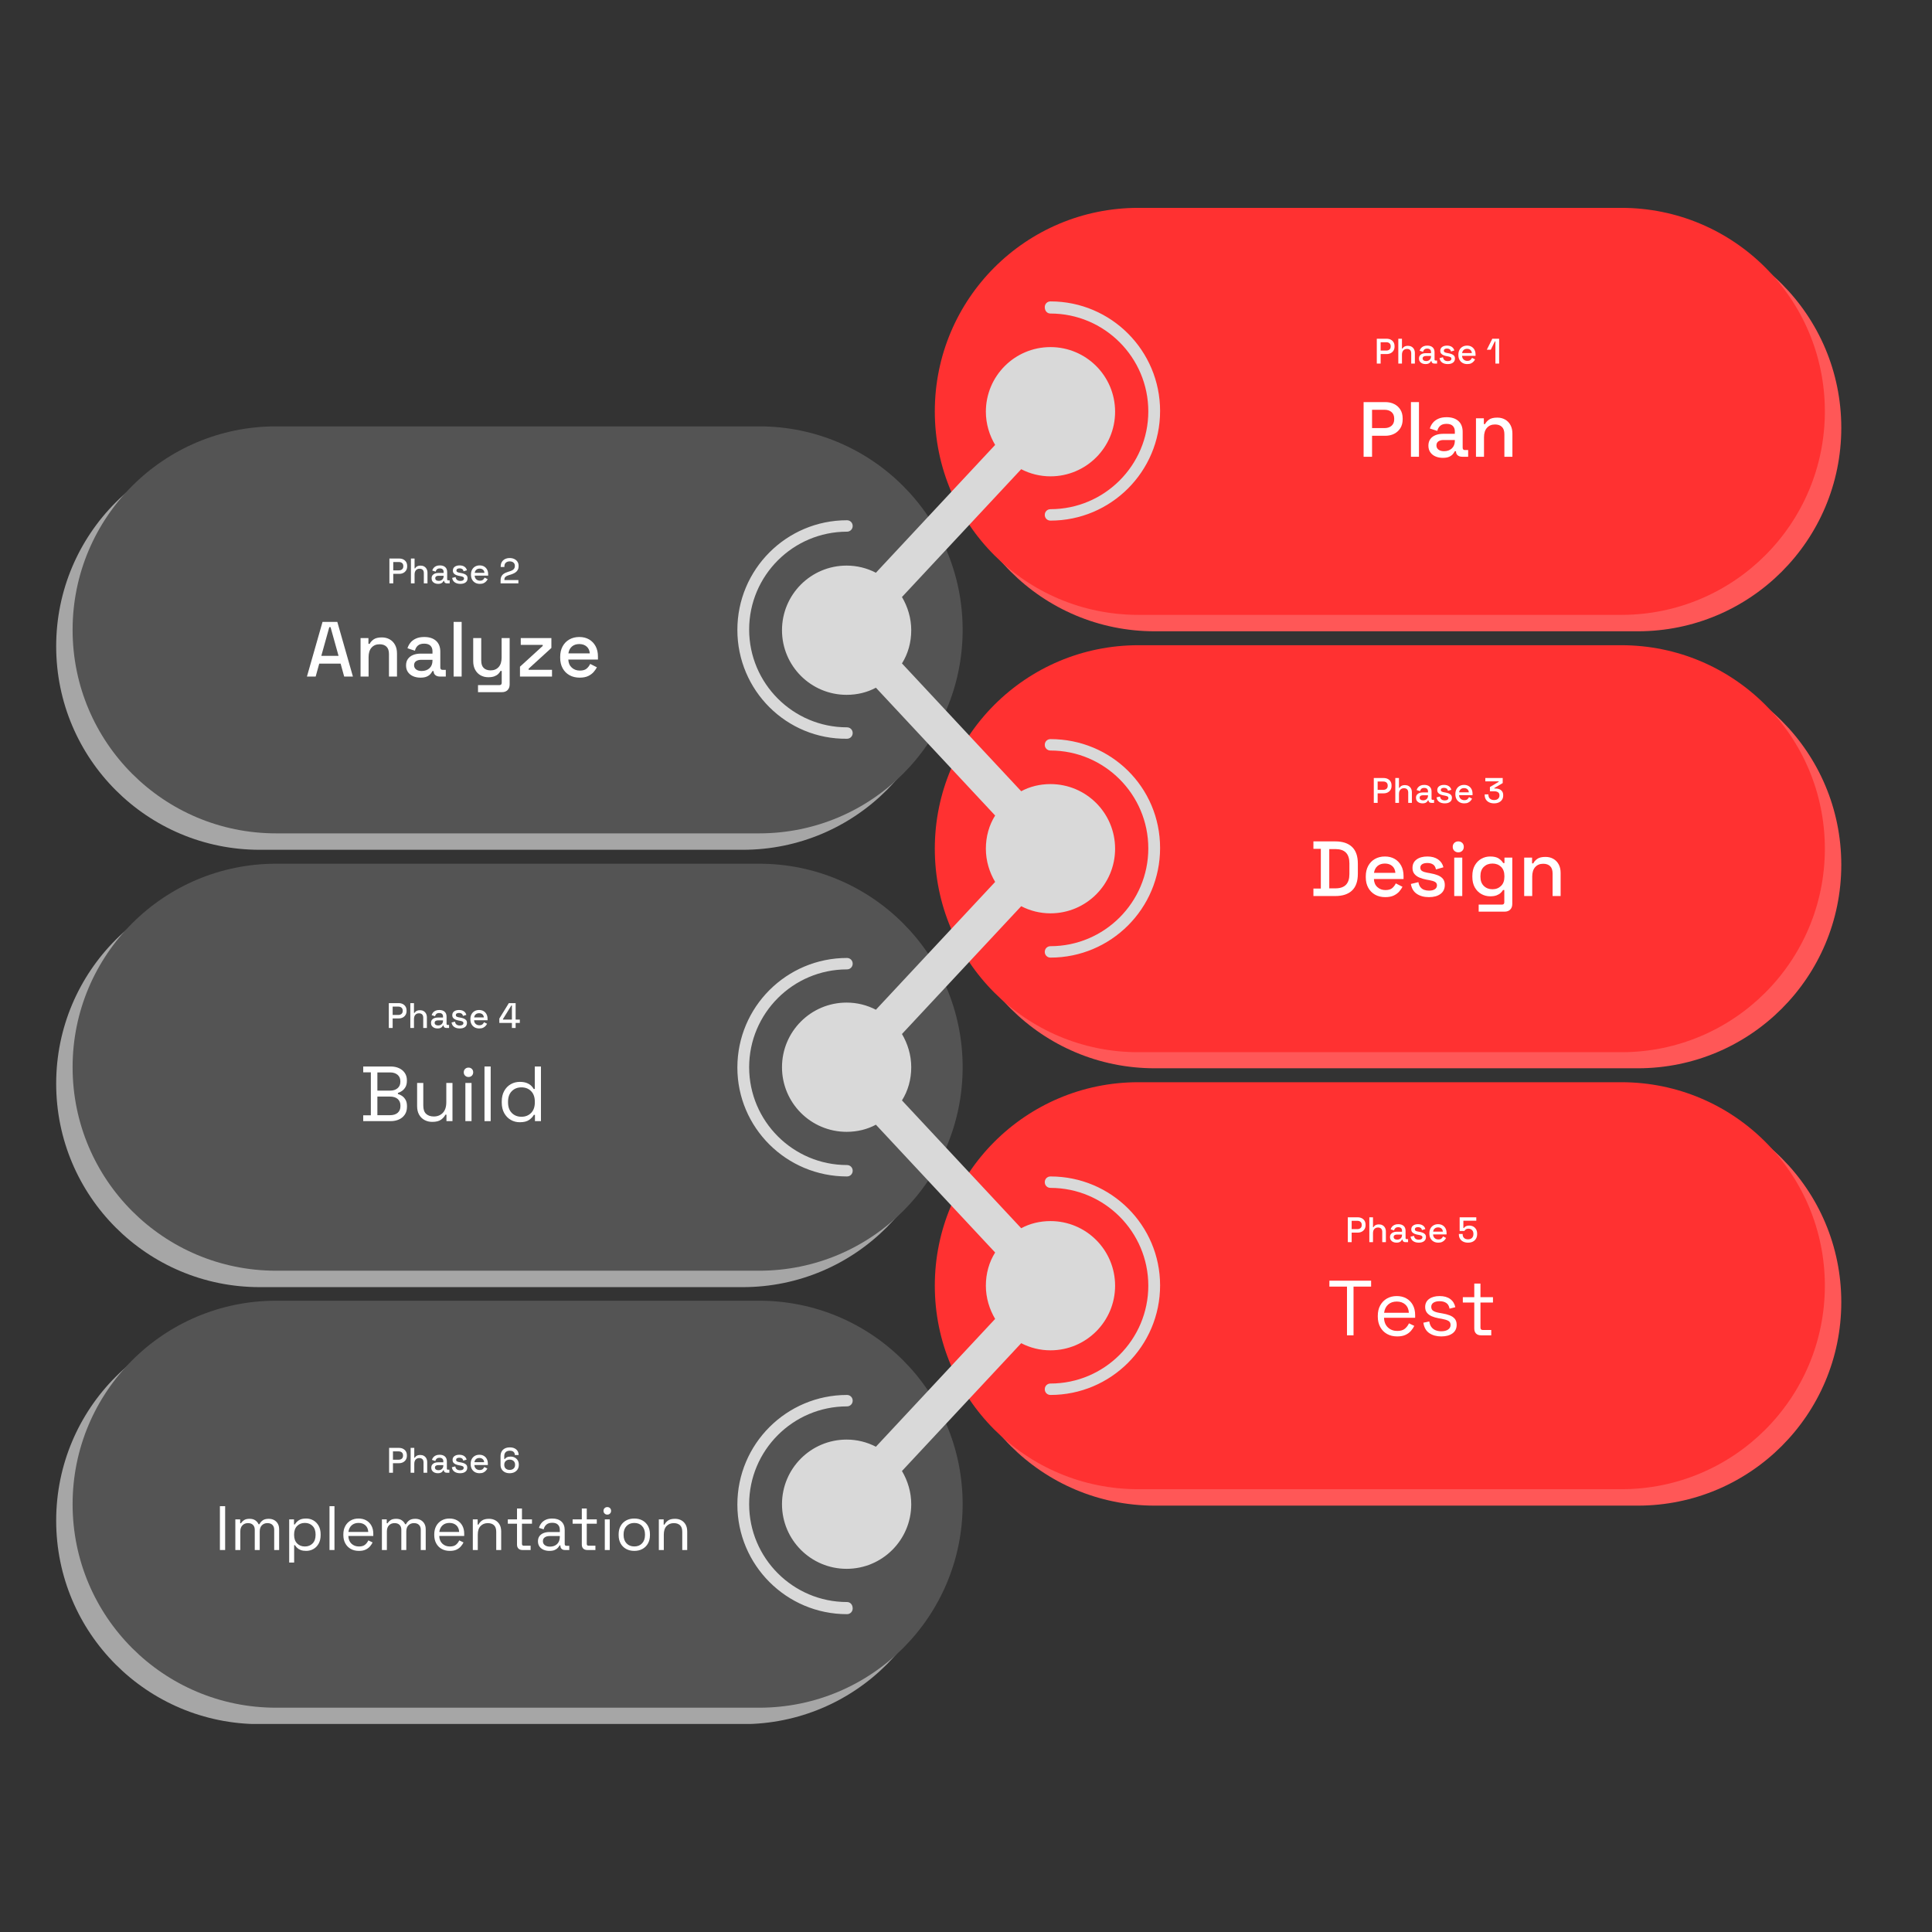 <svg xmlns="http://www.w3.org/2000/svg" xmlns:xlink="http://www.w3.org/1999/xlink" width="1000" zoomAndPan="magnify" viewBox="0 0 750 750" height="1000" preserveAspectRatio="xMidYMid meet" version="1.0"><rect x="0" y="0" width="750" height="750" fill="#333333" stroke="none"/><defs><g/><clipPath id="2a2b0d9528"><path d="M 21.809 171 L 368 171 L 368 330 L 21.809 330 Z M 21.809 171 " clip-rule="nonzero"/></clipPath><clipPath id="5ace99f42b"><path d="M 21.809 341 L 368 341 L 368 500 L 21.809 500 Z M 21.809 341 " clip-rule="nonzero"/></clipPath><clipPath id="c22883093b"><path d="M 21.809 511 L 368 511 L 368 669.234 L 21.809 669.234 Z M 21.809 511 " clip-rule="nonzero"/></clipPath><clipPath id="3bcbb15101"><path d="M 369 87 L 714.809 87 L 714.809 246 L 369 246 Z M 369 87 " clip-rule="nonzero"/></clipPath><clipPath id="14d48c540e"><path d="M 369 256 L 714.809 256 L 714.809 415 L 369 415 Z M 369 256 " clip-rule="nonzero"/></clipPath><clipPath id="3b84e443f0"><path d="M 369 426 L 714.809 426 L 714.809 585 L 369 585 Z M 369 426 " clip-rule="nonzero"/></clipPath><clipPath id="48f69d6aaf"><path d="M 362 80.484 L 709 80.484 L 709 239 L 362 239 Z M 362 80.484 " clip-rule="nonzero"/></clipPath></defs><g clip-path="url(#2a2b0d9528)"><path fill="#a6a6a6" d="M 288.324 329.887 L 100.805 329.887 C 57.148 329.887 21.809 294.543 21.809 250.887 C 21.809 207.23 57.148 171.887 100.805 171.887 L 288.324 171.887 C 331.984 171.887 367.324 207.23 367.324 250.887 C 367.324 294.543 331.984 329.887 288.324 329.887 Z M 288.324 329.887 " fill-opacity="1" fill-rule="nonzero"/></g><g clip-path="url(#5ace99f42b)"><path fill="#a6a6a6" d="M 288.324 499.664 L 100.805 499.664 C 57.148 499.664 21.809 464.324 21.809 420.664 C 21.809 377.008 57.148 341.668 100.805 341.668 L 288.324 341.668 C 331.984 341.668 367.324 377.008 367.324 420.664 C 367.324 464.184 331.984 499.664 288.324 499.664 Z M 288.324 499.664 " fill-opacity="1" fill-rule="nonzero"/></g><g clip-path="url(#c22883093b)"><path fill="#a6a6a6" d="M 288.324 669.305 L 100.805 669.305 C 57.148 669.305 21.809 633.965 21.809 590.305 C 21.809 546.648 57.148 511.309 100.805 511.309 L 288.324 511.309 C 331.984 511.309 367.324 546.648 367.324 590.305 C 367.324 633.965 331.984 669.305 288.324 669.305 Z M 288.324 669.305 " fill-opacity="1" fill-rule="nonzero"/></g><path fill="#545454" d="M 294.699 323.512 L 107.18 323.512 C 63.523 323.512 28.184 288.168 28.184 244.512 C 28.184 200.855 63.523 165.512 107.18 165.512 L 294.699 165.512 C 338.359 165.512 373.699 200.855 373.699 244.512 C 373.699 288.168 338.359 323.512 294.699 323.512 Z M 294.699 323.512 " fill-opacity="1" fill-rule="nonzero"/><g clip-path="url(#3bcbb15101)"><path fill="#ff5757" d="M 448.266 87.066 L 635.785 87.066 C 679.441 87.066 714.785 122.41 714.785 166.066 C 714.785 209.723 679.441 245.066 635.785 245.066 L 448.266 245.066 C 404.605 245.066 369.266 209.723 369.266 166.066 C 369.266 122.41 404.605 87.066 448.266 87.066 Z M 448.266 87.066 " fill-opacity="1" fill-rule="nonzero"/></g><g clip-path="url(#14d48c540e)"><path fill="#ff5757" d="M 448.266 256.707 L 635.785 256.707 C 679.441 256.707 714.785 292.051 714.785 335.707 C 714.785 379.363 679.441 414.707 635.785 414.707 L 448.266 414.707 C 404.605 414.707 369.266 379.363 369.266 335.707 C 369.266 292.051 404.605 256.707 448.266 256.707 Z M 448.266 256.707 " fill-opacity="1" fill-rule="nonzero"/></g><g clip-path="url(#3b84e443f0)"><path fill="#ff5757" d="M 448.266 426.488 L 635.785 426.488 C 679.441 426.488 714.785 461.828 714.785 505.484 C 714.785 549.145 679.441 584.484 635.785 584.484 L 448.266 584.484 C 404.605 584.484 369.266 549.145 369.266 505.484 C 369.266 461.828 404.605 426.488 448.266 426.488 Z M 448.266 426.488 " fill-opacity="1" fill-rule="nonzero"/></g><g clip-path="url(#48f69d6aaf)"><path fill="#ff3131" d="M 441.891 80.691 L 629.41 80.691 C 673.066 80.691 708.406 116.035 708.406 159.691 C 708.406 203.348 673.066 238.691 629.41 238.691 L 441.891 238.691 C 398.23 238.691 362.891 203.348 362.891 159.691 C 362.891 116.035 398.23 80.691 441.891 80.691 Z M 441.891 80.691 " fill-opacity="1" fill-rule="nonzero"/></g><path fill="#ff3131" d="M 441.891 250.473 L 629.41 250.473 C 673.066 250.473 708.406 285.812 708.406 329.469 C 708.406 373.129 673.066 408.469 629.41 408.469 L 441.891 408.469 C 398.23 408.469 362.891 373.129 362.891 329.469 C 362.891 285.812 398.23 250.473 441.891 250.473 Z M 441.891 250.473 " fill-opacity="1" fill-rule="nonzero"/><path fill="#ff3131" d="M 441.891 420.113 L 629.41 420.113 C 673.066 420.113 708.406 455.453 708.406 499.109 C 708.406 542.77 673.066 578.109 629.41 578.109 L 441.891 578.109 C 398.23 578.109 362.891 542.77 362.891 499.109 C 362.891 455.453 398.23 420.113 441.891 420.113 Z M 441.891 420.113 " fill-opacity="1" fill-rule="nonzero"/><path fill="#545454" d="M 294.699 493.289 L 107.18 493.289 C 63.523 493.289 28.184 457.949 28.184 414.289 C 28.184 370.633 63.523 335.293 107.18 335.293 L 294.699 335.293 C 338.359 335.293 373.699 370.633 373.699 414.289 C 373.699 457.949 338.359 493.289 294.699 493.289 Z M 294.699 493.289 " fill-opacity="1" fill-rule="nonzero"/><path fill="#545454" d="M 294.699 662.93 L 107.18 662.93 C 63.523 662.93 28.184 627.59 28.184 583.93 C 28.184 540.273 63.523 504.934 107.18 504.934 L 294.699 504.934 C 338.359 504.934 373.699 540.273 373.699 583.93 C 373.699 627.59 338.359 662.93 294.699 662.93 Z M 294.699 662.93 " fill-opacity="1" fill-rule="nonzero"/><path fill="#d9d9d9" d="M 286.246 244.512 C 286.246 221.09 305.234 201.961 328.797 201.961 C 330.043 201.961 331.012 202.934 331.012 204.18 C 331.012 205.426 330.043 206.398 328.797 206.398 C 307.867 206.398 290.82 223.445 290.82 244.371 C 290.82 265.301 307.867 282.348 328.797 282.348 C 330.043 282.348 331.012 283.316 331.012 284.566 C 331.012 285.812 330.043 286.781 328.797 286.781 C 305.371 287.059 286.246 268.074 286.246 244.512 Z M 407.793 121.715 C 428.723 121.715 445.77 138.762 445.77 159.691 C 445.77 180.617 428.723 197.664 407.793 197.664 C 406.547 197.664 405.578 198.637 405.578 199.883 C 405.578 201.133 406.547 202.102 407.793 202.102 C 431.219 202.102 450.344 183.113 450.344 159.551 C 450.344 136.129 431.355 117.004 407.793 117.004 C 406.547 117.004 405.578 117.973 405.578 119.223 C 405.578 120.746 406.547 121.715 407.793 121.715 Z M 407.793 286.922 C 406.547 286.922 405.578 287.891 405.578 289.141 C 405.578 290.387 406.547 291.355 407.793 291.355 C 428.723 291.355 445.77 308.402 445.77 329.332 C 445.77 350.258 428.723 367.309 407.793 367.309 C 406.547 367.309 405.578 368.277 405.578 369.523 C 405.578 370.773 406.547 371.742 407.793 371.742 C 431.219 371.742 450.344 352.754 450.344 329.191 C 450.344 305.633 431.355 286.922 407.793 286.922 Z M 407.793 456.699 C 406.547 456.699 405.578 457.672 405.578 458.918 C 405.578 460.164 406.547 461.137 407.793 461.137 C 428.723 461.137 445.77 478.184 445.77 499.109 C 445.77 520.039 428.723 537.086 407.793 537.086 C 406.547 537.086 405.578 538.055 405.578 539.305 C 405.578 540.551 406.547 541.52 407.793 541.52 C 431.219 541.52 450.344 522.535 450.344 498.973 C 450.344 475.688 431.355 456.699 407.793 456.699 Z M 328.797 456.699 C 330.043 456.699 331.012 455.73 331.012 454.484 C 331.012 453.234 330.043 452.266 328.797 452.266 C 307.867 452.266 290.82 435.219 290.82 414.289 C 290.82 393.363 307.867 376.316 328.797 376.316 C 330.043 376.316 331.012 375.344 331.012 374.098 C 331.012 372.852 330.043 371.879 328.797 371.879 C 305.371 371.879 286.246 390.867 286.246 414.43 C 286.246 437.715 305.234 456.699 328.797 456.699 Z M 328.797 621.906 C 307.867 621.906 290.82 604.859 290.82 583.93 C 290.82 563.004 307.867 545.957 328.797 545.957 C 330.043 545.957 331.012 544.984 331.012 543.738 C 331.012 542.492 330.043 541.52 328.797 541.52 C 305.371 541.52 286.246 560.508 286.246 584.07 C 286.246 607.492 305.234 626.617 328.797 626.617 C 330.043 626.617 331.012 625.648 331.012 624.402 C 331.012 622.875 330.043 621.906 328.797 621.906 Z M 396.43 521.426 C 399.895 523.227 403.777 524.195 407.793 524.195 C 421.656 524.195 432.879 512.969 432.879 499.109 C 432.879 485.25 421.656 474.023 407.793 474.023 C 403.637 474.023 399.758 474.996 396.43 476.797 L 350.141 427.18 C 352.496 423.438 353.742 419.004 353.742 414.289 C 353.742 409.578 352.355 405.145 350.141 401.402 L 396.43 351.785 C 399.895 353.586 403.777 354.555 407.793 354.555 C 421.656 354.555 432.879 343.328 432.879 329.469 C 432.879 315.609 421.656 304.383 407.793 304.383 C 403.637 304.383 399.758 305.355 396.43 307.156 L 350.141 257.539 C 352.496 253.797 353.742 249.363 353.742 244.648 C 353.742 239.938 352.355 235.504 350.141 231.762 L 396.43 182.145 C 399.895 183.945 403.777 184.914 407.793 184.914 C 421.656 184.914 432.879 173.688 432.879 159.828 C 432.879 145.969 421.656 134.742 407.793 134.742 C 393.934 134.742 382.711 145.969 382.711 159.828 C 382.711 164.543 384.094 168.977 386.312 172.719 L 340.023 222.336 C 336.559 220.535 332.676 219.562 328.656 219.562 C 314.797 219.562 303.57 230.789 303.57 244.648 C 303.57 258.508 314.797 269.734 328.656 269.734 C 332.816 269.734 336.695 268.766 340.023 266.965 L 386.312 316.582 C 383.957 320.324 382.711 324.758 382.711 329.469 C 382.711 334.184 384.094 338.617 386.312 342.359 L 340.023 391.977 C 336.559 390.176 332.676 389.203 328.656 389.203 C 314.797 389.203 303.57 400.43 303.57 414.289 C 303.57 428.148 314.797 439.375 328.656 439.375 C 332.816 439.375 336.695 438.406 340.023 436.605 L 386.312 486.223 C 383.957 489.965 382.711 494.398 382.711 499.109 C 382.711 503.824 384.094 508.258 386.312 512 L 340.023 561.617 C 336.559 559.816 332.676 558.844 328.656 558.844 C 314.797 558.844 303.57 570.07 303.57 583.93 C 303.57 597.789 314.797 609.016 328.656 609.016 C 342.516 609.016 353.742 597.789 353.742 583.93 C 353.742 579.219 352.355 574.785 350.141 571.043 Z M 396.43 521.426 " fill-opacity="1" fill-rule="nonzero"/><g fill="#ffffff" fill-opacity="1"><g transform="translate(533.467, 141.142)"><g><path d="M 1.004 0 L 1.004 -9.645 L 4.832 -9.645 C 5.426 -9.645 5.953 -9.527 6.414 -9.293 C 6.875 -9.059 7.234 -8.727 7.5 -8.301 C 7.762 -7.871 7.895 -7.359 7.895 -6.762 L 7.895 -6.578 C 7.895 -5.988 7.758 -5.477 7.488 -5.047 C 7.219 -4.613 6.852 -4.281 6.391 -4.047 C 5.93 -3.816 5.41 -3.699 4.832 -3.699 L 2.496 -3.699 L 2.496 0 Z M 2.496 -5.055 L 4.684 -5.055 C 5.203 -5.055 5.621 -5.191 5.934 -5.465 C 6.246 -5.738 6.402 -6.117 6.402 -6.602 L 6.402 -6.738 C 6.402 -7.227 6.25 -7.605 5.938 -7.879 C 5.629 -8.152 5.211 -8.289 4.684 -8.289 L 2.496 -8.289 Z M 2.496 -5.055 "/></g></g></g><g fill="#ffffff" fill-opacity="1"><g transform="translate(541.772, 141.142)"><g><path d="M 1.051 0 L 1.051 -9.645 L 2.469 -9.645 L 2.469 -5.828 L 2.688 -5.828 C 2.773 -6 2.902 -6.168 3.074 -6.336 C 3.242 -6.5 3.469 -6.633 3.75 -6.738 C 4.031 -6.848 4.387 -6.898 4.816 -6.898 C 5.332 -6.898 5.793 -6.785 6.191 -6.555 C 6.594 -6.328 6.91 -6.004 7.137 -5.586 C 7.367 -5.164 7.48 -4.664 7.48 -4.078 L 7.48 0 L 6.062 0 L 6.062 -3.969 C 6.062 -4.559 5.914 -4.996 5.625 -5.273 C 5.332 -5.551 4.926 -5.691 4.406 -5.691 C 3.816 -5.691 3.348 -5.496 2.996 -5.109 C 2.645 -4.723 2.469 -4.16 2.469 -3.43 L 2.469 0 Z M 1.051 0 "/></g></g></g><g fill="#ffffff" fill-opacity="1"><g transform="translate(550.243, 141.142)"><g><path d="M 3.148 0.191 C 2.668 0.191 2.234 0.109 1.852 -0.059 C 1.469 -0.223 1.164 -0.469 0.941 -0.789 C 0.719 -1.109 0.605 -1.5 0.605 -1.957 C 0.605 -2.422 0.719 -2.805 0.941 -3.113 C 1.164 -3.422 1.473 -3.656 1.863 -3.812 C 2.254 -3.969 2.699 -4.047 3.191 -4.047 L 5.27 -4.047 L 5.27 -4.484 C 5.27 -4.883 5.148 -5.203 4.906 -5.441 C 4.668 -5.684 4.297 -5.805 3.805 -5.805 C 3.316 -5.805 2.945 -5.688 2.688 -5.461 C 2.43 -5.23 2.258 -4.93 2.176 -4.555 L 0.855 -4.984 C 0.969 -5.352 1.145 -5.684 1.383 -5.98 C 1.625 -6.281 1.949 -6.52 2.352 -6.703 C 2.758 -6.887 3.246 -6.977 3.82 -6.977 C 4.703 -6.977 5.395 -6.754 5.895 -6.309 C 6.398 -5.859 6.648 -5.223 6.648 -4.391 L 6.648 -1.594 C 6.648 -1.32 6.777 -1.184 7.035 -1.184 L 7.621 -1.184 L 7.621 0 L 6.559 0 C 6.238 0 5.977 -0.082 5.777 -0.25 C 5.574 -0.418 5.477 -0.641 5.477 -0.922 L 5.477 -0.965 L 5.258 -0.965 C 5.191 -0.824 5.086 -0.66 4.934 -0.477 C 4.785 -0.293 4.566 -0.137 4.281 -0.004 C 3.996 0.129 3.621 0.191 3.148 0.191 Z M 3.363 -0.98 C 3.93 -0.98 4.387 -1.145 4.738 -1.469 C 5.094 -1.793 5.27 -2.242 5.27 -2.805 L 5.27 -2.953 L 3.277 -2.953 C 2.902 -2.953 2.598 -2.871 2.367 -2.711 C 2.137 -2.551 2.023 -2.312 2.023 -2 C 2.023 -1.688 2.141 -1.438 2.383 -1.258 C 2.621 -1.074 2.949 -0.98 3.363 -0.98 Z M 3.363 -0.98 "/></g></g></g><g fill="#ffffff" fill-opacity="1"><g transform="translate(558.19, 141.142)"><g><path d="M 3.824 0.191 C 2.965 0.191 2.246 0 1.676 -0.387 C 1.105 -0.77 0.758 -1.352 0.637 -2.129 L 1.961 -2.453 C 2.027 -2.074 2.148 -1.773 2.328 -1.559 C 2.504 -1.34 2.723 -1.184 2.984 -1.094 C 3.242 -1 3.523 -0.953 3.824 -0.953 C 4.281 -0.953 4.629 -1.039 4.875 -1.211 C 5.117 -1.383 5.238 -1.605 5.238 -1.879 C 5.238 -2.16 5.121 -2.363 4.891 -2.492 C 4.66 -2.621 4.324 -2.727 3.879 -2.805 L 3.406 -2.891 C 2.945 -2.977 2.531 -3.098 2.156 -3.254 C 1.777 -3.41 1.48 -3.629 1.254 -3.902 C 1.031 -4.176 0.918 -4.527 0.918 -4.957 C 0.918 -5.602 1.16 -6.098 1.641 -6.449 C 2.121 -6.801 2.758 -6.977 3.547 -6.977 C 4.309 -6.977 4.934 -6.805 5.426 -6.465 C 5.914 -6.125 6.234 -5.66 6.375 -5.074 L 5.059 -4.691 C 4.977 -5.105 4.805 -5.398 4.539 -5.57 C 4.273 -5.746 3.941 -5.832 3.547 -5.832 C 3.152 -5.832 2.848 -5.762 2.629 -5.617 C 2.41 -5.477 2.301 -5.273 2.301 -5.012 C 2.301 -4.738 2.406 -4.539 2.625 -4.41 C 2.84 -4.281 3.133 -4.188 3.504 -4.121 L 3.977 -4.039 C 4.469 -3.953 4.918 -3.836 5.316 -3.688 C 5.719 -3.539 6.035 -3.328 6.27 -3.055 C 6.504 -2.785 6.617 -2.418 6.617 -1.961 C 6.617 -1.273 6.367 -0.742 5.863 -0.367 C 5.359 0.004 4.68 0.191 3.824 0.191 Z M 3.824 0.191 "/></g></g></g><g fill="#ffffff" fill-opacity="1"><g transform="translate(565.421, 141.142)"><g><path d="M 4.156 0.191 C 3.473 0.191 2.871 0.047 2.355 -0.242 C 1.84 -0.531 1.441 -0.938 1.152 -1.465 C 0.863 -1.992 0.719 -2.605 0.719 -3.309 L 0.719 -3.477 C 0.719 -4.18 0.863 -4.797 1.148 -5.32 C 1.434 -5.848 1.828 -6.254 2.34 -6.543 C 2.848 -6.832 3.438 -6.977 4.102 -6.977 C 4.758 -6.977 5.328 -6.836 5.82 -6.547 C 6.312 -6.262 6.695 -5.863 6.973 -5.348 C 7.246 -4.832 7.383 -4.23 7.383 -3.539 L 7.383 -3 L 2.156 -3 C 2.176 -2.402 2.379 -1.93 2.762 -1.578 C 3.148 -1.227 3.621 -1.051 4.191 -1.051 C 4.727 -1.051 5.129 -1.172 5.398 -1.406 C 5.668 -1.645 5.875 -1.918 6.016 -2.23 L 7.199 -1.633 C 7.066 -1.371 6.879 -1.098 6.637 -0.816 C 6.391 -0.531 6.07 -0.293 5.672 -0.098 C 5.277 0.098 4.77 0.191 4.156 0.191 Z M 2.168 -4.09 L 5.945 -4.09 C 5.906 -4.602 5.723 -5.004 5.391 -5.293 C 5.055 -5.586 4.625 -5.73 4.094 -5.73 C 3.555 -5.73 3.117 -5.586 2.785 -5.293 C 2.453 -5.004 2.246 -4.602 2.168 -4.09 Z M 2.168 -4.09 "/></g></g></g><g fill="#ffffff" fill-opacity="1"><g transform="translate(573.464, 141.142)"><g/></g></g><g fill="#ffffff" fill-opacity="1"><g transform="translate(576.976, 141.142)"><g><path d="M 3.543 0 L 3.543 -8.617 L 3.32 -8.617 L 1.742 -5.375 L 0.203 -5.375 L 2.336 -9.645 L 4.988 -9.645 L 4.988 0 Z M 3.543 0 "/></g></g></g><g fill="#ffffff" fill-opacity="1"><g transform="translate(527.138, 177.31)"><g><path d="M 2.211 0 L 2.211 -21.215 L 10.633 -21.215 C 11.938 -21.215 13.098 -20.961 14.113 -20.445 C 15.125 -19.93 15.922 -19.203 16.5 -18.262 C 17.082 -17.32 17.371 -16.191 17.371 -14.879 L 17.371 -14.477 C 17.371 -13.18 17.07 -12.051 16.477 -11.102 C 15.879 -10.148 15.074 -9.418 14.062 -8.906 C 13.047 -8.395 11.906 -8.141 10.633 -8.141 L 5.492 -8.141 L 5.492 0 Z M 5.492 -11.121 L 10.305 -11.121 C 11.453 -11.121 12.371 -11.422 13.059 -12.023 C 13.746 -12.629 14.09 -13.461 14.09 -14.527 L 14.09 -14.832 C 14.09 -15.902 13.75 -16.738 13.07 -17.336 C 12.387 -17.938 11.465 -18.238 10.305 -18.238 L 5.492 -18.238 Z M 5.492 -11.121 "/></g></g></g><g fill="#ffffff" fill-opacity="1"><g transform="translate(545.413, 177.31)"><g><path d="M 2.312 -21.215 L 5.43 -21.215 L 5.43 0 L 2.312 0 Z M 2.312 -21.215 "/></g></g></g><g fill="#ffffff" fill-opacity="1"><g transform="translate(553.172, 177.31)"><g><path d="M 6.926 0.426 C 5.871 0.426 4.918 0.242 4.074 -0.125 C 3.23 -0.492 2.562 -1.027 2.07 -1.734 C 1.578 -2.441 1.332 -3.301 1.332 -4.309 C 1.332 -5.328 1.578 -6.176 2.07 -6.855 C 2.562 -7.531 3.238 -8.043 4.098 -8.387 C 4.961 -8.73 5.934 -8.902 7.023 -8.902 L 11.594 -8.902 L 11.594 -9.867 C 11.594 -10.746 11.328 -11.445 10.797 -11.977 C 10.27 -12.504 9.457 -12.77 8.367 -12.77 C 7.297 -12.77 6.48 -12.516 5.914 -12.012 C 5.344 -11.508 4.969 -10.844 4.785 -10.023 L 1.887 -10.969 C 2.129 -11.773 2.516 -12.504 3.047 -13.16 C 3.578 -13.82 4.289 -14.348 5.176 -14.75 C 6.066 -15.152 7.145 -15.352 8.406 -15.352 C 10.344 -15.352 11.867 -14.859 12.973 -13.879 C 14.078 -12.895 14.633 -11.488 14.633 -9.66 L 14.633 -3.508 C 14.633 -2.902 14.914 -2.602 15.48 -2.602 L 16.766 -2.602 L 16.766 0 L 14.434 0 C 13.727 0 13.152 -0.184 12.711 -0.551 C 12.27 -0.918 12.047 -1.41 12.047 -2.031 L 12.047 -2.125 L 11.566 -2.125 C 11.422 -1.812 11.188 -1.453 10.855 -1.051 C 10.527 -0.645 10.051 -0.297 9.422 -0.008 C 8.797 0.281 7.965 0.426 6.926 0.426 Z M 7.402 -2.156 C 8.645 -2.156 9.652 -2.516 10.43 -3.23 C 11.203 -3.949 11.594 -4.93 11.594 -6.176 L 11.594 -6.5 L 7.211 -6.5 C 6.383 -6.5 5.719 -6.32 5.211 -5.965 C 4.703 -5.609 4.449 -5.086 4.449 -4.398 C 4.449 -3.711 4.715 -3.168 5.242 -2.762 C 5.77 -2.359 6.488 -2.156 7.402 -2.156 Z M 7.402 -2.156 "/></g></g></g><g fill="#ffffff" fill-opacity="1"><g transform="translate(570.659, 177.31)"><g><path d="M 2.312 0 L 2.312 -14.926 L 5.371 -14.926 L 5.371 -12.691 L 5.852 -12.691 C 6.137 -13.309 6.641 -13.879 7.363 -14.406 C 8.09 -14.93 9.168 -15.191 10.598 -15.191 C 11.734 -15.191 12.742 -14.938 13.625 -14.434 C 14.508 -13.934 15.203 -13.219 15.703 -12.293 C 16.207 -11.367 16.457 -10.258 16.457 -8.973 L 16.457 0 L 13.34 0 L 13.34 -8.73 C 13.34 -10.035 13.016 -10.992 12.371 -11.605 C 11.73 -12.223 10.836 -12.531 9.691 -12.531 C 8.398 -12.531 7.367 -12.102 6.594 -11.246 C 5.82 -10.391 5.43 -9.156 5.43 -7.543 L 5.43 0 Z M 2.312 0 "/></g></g></g><g fill="#ffffff" fill-opacity="1"><g transform="translate(150.164, 226.466)"><g><path d="M 1.004 0 L 1.004 -9.645 L 4.832 -9.645 C 5.426 -9.645 5.953 -9.527 6.414 -9.293 C 6.875 -9.059 7.234 -8.727 7.5 -8.301 C 7.762 -7.871 7.895 -7.359 7.895 -6.762 L 7.895 -6.578 C 7.895 -5.988 7.758 -5.477 7.488 -5.047 C 7.219 -4.613 6.852 -4.281 6.391 -4.047 C 5.93 -3.816 5.41 -3.699 4.832 -3.699 L 2.496 -3.699 L 2.496 0 Z M 2.496 -5.055 L 4.684 -5.055 C 5.203 -5.055 5.621 -5.191 5.934 -5.465 C 6.246 -5.738 6.402 -6.117 6.402 -6.602 L 6.402 -6.738 C 6.402 -7.227 6.25 -7.605 5.938 -7.879 C 5.629 -8.152 5.211 -8.289 4.684 -8.289 L 2.496 -8.289 Z M 2.496 -5.055 "/></g></g></g><g fill="#ffffff" fill-opacity="1"><g transform="translate(158.469, 226.466)"><g><path d="M 1.051 0 L 1.051 -9.645 L 2.469 -9.645 L 2.469 -5.828 L 2.688 -5.828 C 2.773 -6 2.902 -6.168 3.074 -6.336 C 3.242 -6.5 3.469 -6.633 3.75 -6.738 C 4.031 -6.848 4.387 -6.898 4.816 -6.898 C 5.332 -6.898 5.793 -6.785 6.191 -6.555 C 6.594 -6.328 6.91 -6.004 7.137 -5.586 C 7.367 -5.164 7.48 -4.664 7.48 -4.078 L 7.48 0 L 6.062 0 L 6.062 -3.969 C 6.062 -4.559 5.914 -4.996 5.625 -5.273 C 5.332 -5.551 4.926 -5.691 4.406 -5.691 C 3.816 -5.691 3.348 -5.496 2.996 -5.109 C 2.645 -4.723 2.469 -4.16 2.469 -3.43 L 2.469 0 Z M 1.051 0 "/></g></g></g><g fill="#ffffff" fill-opacity="1"><g transform="translate(166.94, 226.466)"><g><path d="M 3.148 0.191 C 2.668 0.191 2.234 0.109 1.852 -0.059 C 1.469 -0.223 1.164 -0.469 0.941 -0.789 C 0.719 -1.109 0.605 -1.5 0.605 -1.957 C 0.605 -2.422 0.719 -2.805 0.941 -3.113 C 1.164 -3.422 1.473 -3.656 1.863 -3.812 C 2.254 -3.969 2.699 -4.047 3.191 -4.047 L 5.27 -4.047 L 5.27 -4.484 C 5.27 -4.883 5.148 -5.203 4.906 -5.441 C 4.668 -5.684 4.297 -5.805 3.805 -5.805 C 3.316 -5.805 2.945 -5.688 2.688 -5.461 C 2.43 -5.23 2.258 -4.93 2.176 -4.555 L 0.855 -4.984 C 0.969 -5.352 1.145 -5.684 1.383 -5.98 C 1.625 -6.281 1.949 -6.52 2.352 -6.703 C 2.758 -6.887 3.246 -6.977 3.82 -6.977 C 4.703 -6.977 5.395 -6.754 5.895 -6.309 C 6.398 -5.859 6.648 -5.223 6.648 -4.391 L 6.648 -1.594 C 6.648 -1.32 6.777 -1.184 7.035 -1.184 L 7.621 -1.184 L 7.621 0 L 6.559 0 C 6.238 0 5.977 -0.082 5.777 -0.25 C 5.574 -0.418 5.477 -0.641 5.477 -0.922 L 5.477 -0.965 L 5.258 -0.965 C 5.191 -0.824 5.086 -0.66 4.934 -0.477 C 4.785 -0.293 4.566 -0.137 4.281 -0.004 C 3.996 0.129 3.621 0.191 3.148 0.191 Z M 3.363 -0.98 C 3.93 -0.98 4.387 -1.145 4.738 -1.469 C 5.094 -1.793 5.27 -2.242 5.27 -2.805 L 5.27 -2.953 L 3.277 -2.953 C 2.902 -2.953 2.598 -2.871 2.367 -2.711 C 2.137 -2.551 2.023 -2.312 2.023 -2 C 2.023 -1.688 2.141 -1.438 2.383 -1.258 C 2.621 -1.074 2.949 -0.98 3.363 -0.98 Z M 3.363 -0.98 "/></g></g></g><g fill="#ffffff" fill-opacity="1"><g transform="translate(174.887, 226.466)"><g><path d="M 3.824 0.191 C 2.965 0.191 2.246 0 1.676 -0.387 C 1.105 -0.77 0.758 -1.352 0.637 -2.129 L 1.961 -2.453 C 2.027 -2.074 2.148 -1.773 2.328 -1.559 C 2.504 -1.34 2.723 -1.184 2.984 -1.094 C 3.242 -1 3.523 -0.953 3.824 -0.953 C 4.281 -0.953 4.629 -1.039 4.875 -1.211 C 5.117 -1.383 5.238 -1.605 5.238 -1.879 C 5.238 -2.16 5.121 -2.363 4.891 -2.492 C 4.66 -2.621 4.324 -2.727 3.879 -2.805 L 3.406 -2.891 C 2.945 -2.977 2.531 -3.098 2.156 -3.254 C 1.777 -3.41 1.48 -3.629 1.254 -3.902 C 1.031 -4.176 0.918 -4.527 0.918 -4.957 C 0.918 -5.602 1.16 -6.098 1.641 -6.449 C 2.121 -6.801 2.758 -6.977 3.547 -6.977 C 4.309 -6.977 4.934 -6.805 5.426 -6.465 C 5.914 -6.125 6.234 -5.66 6.375 -5.074 L 5.059 -4.691 C 4.977 -5.105 4.805 -5.398 4.539 -5.57 C 4.273 -5.746 3.941 -5.832 3.547 -5.832 C 3.152 -5.832 2.848 -5.762 2.629 -5.617 C 2.41 -5.477 2.301 -5.273 2.301 -5.012 C 2.301 -4.738 2.406 -4.539 2.625 -4.41 C 2.84 -4.281 3.133 -4.188 3.504 -4.121 L 3.977 -4.039 C 4.469 -3.953 4.918 -3.836 5.316 -3.688 C 5.719 -3.539 6.035 -3.328 6.27 -3.055 C 6.504 -2.785 6.617 -2.418 6.617 -1.961 C 6.617 -1.273 6.367 -0.742 5.863 -0.367 C 5.359 0.004 4.68 0.191 3.824 0.191 Z M 3.824 0.191 "/></g></g></g><g fill="#ffffff" fill-opacity="1"><g transform="translate(182.118, 226.466)"><g><path d="M 4.156 0.191 C 3.473 0.191 2.871 0.047 2.355 -0.242 C 1.84 -0.531 1.441 -0.938 1.152 -1.465 C 0.863 -1.992 0.719 -2.605 0.719 -3.309 L 0.719 -3.477 C 0.719 -4.18 0.863 -4.797 1.148 -5.32 C 1.434 -5.848 1.828 -6.254 2.34 -6.543 C 2.848 -6.832 3.438 -6.977 4.102 -6.977 C 4.758 -6.977 5.328 -6.836 5.82 -6.547 C 6.312 -6.262 6.695 -5.863 6.973 -5.348 C 7.246 -4.832 7.383 -4.23 7.383 -3.539 L 7.383 -3 L 2.156 -3 C 2.176 -2.402 2.379 -1.93 2.762 -1.578 C 3.148 -1.227 3.621 -1.051 4.191 -1.051 C 4.727 -1.051 5.129 -1.172 5.398 -1.406 C 5.668 -1.645 5.875 -1.918 6.016 -2.23 L 7.199 -1.633 C 7.066 -1.371 6.879 -1.098 6.637 -0.816 C 6.391 -0.531 6.07 -0.293 5.672 -0.098 C 5.277 0.098 4.77 0.191 4.156 0.191 Z M 2.168 -4.09 L 5.945 -4.09 C 5.906 -4.602 5.723 -5.004 5.391 -5.293 C 5.055 -5.586 4.625 -5.73 4.094 -5.73 C 3.555 -5.73 3.117 -5.586 2.785 -5.293 C 2.453 -5.004 2.246 -4.602 2.168 -4.09 Z M 2.168 -4.09 "/></g></g></g><g fill="#ffffff" fill-opacity="1"><g transform="translate(190.161, 226.466)"><g/></g></g><g fill="#ffffff" fill-opacity="1"><g transform="translate(193.673, 226.466)"><g><path d="M 0.656 0 L 0.656 -1.086 C 0.656 -1.762 0.77 -2.316 1 -2.742 C 1.23 -3.172 1.559 -3.523 1.988 -3.797 C 2.414 -4.066 2.93 -4.293 3.539 -4.477 L 4.379 -4.742 C 4.758 -4.863 5.082 -5.012 5.352 -5.184 C 5.621 -5.355 5.828 -5.574 5.977 -5.832 C 6.125 -6.09 6.199 -6.398 6.199 -6.758 L 6.199 -6.812 C 6.199 -7.344 6.016 -7.766 5.652 -8.078 C 5.285 -8.391 4.801 -8.543 4.199 -8.543 C 3.586 -8.543 3.09 -8.379 2.707 -8.047 C 2.324 -7.719 2.133 -7.23 2.133 -6.586 L 2.133 -6.359 L 0.699 -6.359 L 0.699 -6.566 C 0.699 -7.266 0.852 -7.855 1.156 -8.34 C 1.461 -8.828 1.879 -9.195 2.41 -9.453 C 2.941 -9.707 3.539 -9.836 4.199 -9.836 C 4.859 -9.836 5.453 -9.711 5.973 -9.461 C 6.496 -9.211 6.902 -8.863 7.199 -8.414 C 7.496 -7.969 7.645 -7.441 7.645 -6.84 L 7.645 -6.707 C 7.645 -6.086 7.52 -5.57 7.27 -5.152 C 7.02 -4.734 6.68 -4.395 6.246 -4.129 C 5.809 -3.867 5.309 -3.645 4.742 -3.461 L 3.926 -3.211 C 3.496 -3.078 3.148 -2.938 2.887 -2.785 C 2.621 -2.633 2.43 -2.453 2.309 -2.242 C 2.188 -2.035 2.129 -1.766 2.129 -1.438 L 2.129 -1.289 L 7.562 -1.289 L 7.562 0 Z M 0.656 0 "/></g></g></g><g fill="#ffffff" fill-opacity="1"><g transform="translate(118.5, 262.635)"><g><path d="M 0.652 0 L 6.707 -21.215 L 12.445 -21.215 L 18.5 0 L 15.109 0 L 13.727 -5.008 L 5.426 -5.008 L 4.043 0 Z M 6.23 -8.027 L 12.926 -8.027 L 9.816 -19.18 L 9.336 -19.18 Z M 6.23 -8.027 "/></g></g></g><g fill="#ffffff" fill-opacity="1"><g transform="translate(137.655, 262.635)"><g><path d="M 2.312 0 L 2.312 -14.926 L 5.371 -14.926 L 5.371 -12.691 L 5.852 -12.691 C 6.137 -13.309 6.641 -13.879 7.363 -14.406 C 8.09 -14.93 9.168 -15.191 10.598 -15.191 C 11.734 -15.191 12.742 -14.938 13.625 -14.434 C 14.508 -13.934 15.203 -13.219 15.703 -12.293 C 16.207 -11.367 16.457 -10.258 16.457 -8.973 L 16.457 0 L 13.34 0 L 13.34 -8.73 C 13.34 -10.035 13.016 -10.992 12.371 -11.605 C 11.73 -12.223 10.836 -12.531 9.691 -12.531 C 8.398 -12.531 7.367 -12.102 6.594 -11.246 C 5.82 -10.391 5.43 -9.156 5.43 -7.543 L 5.43 0 Z M 2.312 0 "/></g></g></g><g fill="#ffffff" fill-opacity="1"><g transform="translate(156.294, 262.635)"><g><path d="M 6.926 0.426 C 5.871 0.426 4.918 0.242 4.074 -0.125 C 3.23 -0.492 2.562 -1.027 2.07 -1.734 C 1.578 -2.441 1.332 -3.301 1.332 -4.309 C 1.332 -5.328 1.578 -6.176 2.07 -6.855 C 2.562 -7.531 3.238 -8.043 4.098 -8.387 C 4.961 -8.73 5.934 -8.902 7.023 -8.902 L 11.594 -8.902 L 11.594 -9.867 C 11.594 -10.746 11.328 -11.445 10.797 -11.977 C 10.27 -12.504 9.457 -12.77 8.367 -12.77 C 7.297 -12.77 6.48 -12.516 5.914 -12.012 C 5.344 -11.508 4.969 -10.844 4.785 -10.023 L 1.887 -10.969 C 2.129 -11.773 2.516 -12.504 3.047 -13.16 C 3.578 -13.82 4.289 -14.348 5.176 -14.75 C 6.066 -15.152 7.145 -15.352 8.406 -15.352 C 10.344 -15.352 11.867 -14.859 12.973 -13.879 C 14.078 -12.895 14.633 -11.488 14.633 -9.66 L 14.633 -3.508 C 14.633 -2.902 14.914 -2.602 15.48 -2.602 L 16.766 -2.602 L 16.766 0 L 14.434 0 C 13.727 0 13.152 -0.184 12.711 -0.551 C 12.27 -0.918 12.047 -1.41 12.047 -2.031 L 12.047 -2.125 L 11.566 -2.125 C 11.422 -1.812 11.188 -1.453 10.855 -1.051 C 10.527 -0.645 10.051 -0.297 9.422 -0.008 C 8.797 0.281 7.965 0.426 6.926 0.426 Z M 7.402 -2.156 C 8.645 -2.156 9.652 -2.516 10.43 -3.23 C 11.203 -3.949 11.594 -4.93 11.594 -6.176 L 11.594 -6.5 L 7.211 -6.5 C 6.383 -6.5 5.719 -6.32 5.211 -5.965 C 4.703 -5.609 4.449 -5.086 4.449 -4.398 C 4.449 -3.711 4.715 -3.168 5.242 -2.762 C 5.77 -2.359 6.488 -2.156 7.402 -2.156 Z M 7.402 -2.156 "/></g></g></g><g fill="#ffffff" fill-opacity="1"><g transform="translate(173.781, 262.635)"><g><path d="M 2.312 -21.215 L 5.43 -21.215 L 5.43 0 L 2.312 0 Z M 2.312 -21.215 "/></g></g></g><g fill="#ffffff" fill-opacity="1"><g transform="translate(181.54, 262.635)"><g><path d="M 4.023 6.062 L 4.023 3.32 L 12.355 3.32 C 12.934 3.32 13.227 3.02 13.227 2.414 L 13.227 -2.172 L 12.742 -2.172 C 12.555 -1.777 12.27 -1.395 11.895 -1.02 C 11.52 -0.645 11.02 -0.336 10.395 -0.098 C 9.77 0.145 8.98 0.266 8.02 0.266 C 6.891 0.266 5.883 0.012 4.996 -0.492 C 4.109 -0.996 3.418 -1.711 2.914 -2.641 C 2.41 -3.566 2.16 -4.672 2.16 -5.945 L 2.16 -14.926 L 5.277 -14.926 L 5.277 -6.184 C 5.277 -4.891 5.602 -3.938 6.246 -3.32 C 6.891 -2.703 7.781 -2.398 8.926 -2.398 C 10.219 -2.398 11.25 -2.824 12.023 -3.676 C 12.801 -4.527 13.188 -5.762 13.188 -7.375 L 13.188 -14.926 L 16.305 -14.926 L 16.305 3.051 C 16.305 3.973 16.039 4.707 15.508 5.25 C 14.977 5.789 14.242 6.062 13.312 6.062 Z M 4.023 6.062 "/></g></g></g><g fill="#ffffff" fill-opacity="1"><g transform="translate(200.149, 262.635)"><g><path d="M 1.703 0 L 1.703 -3.824 L 10.531 -11.883 L 10.531 -12.305 L 2.008 -12.305 L 2.008 -14.926 L 13.898 -14.926 L 13.898 -11.102 L 5.059 -3.043 L 5.059 -2.621 L 14.141 -2.621 L 14.141 0 Z M 1.703 0 "/></g></g></g><g fill="#ffffff" fill-opacity="1"><g transform="translate(215.878, 262.635)"><g><path d="M 9.141 0.426 C 7.641 0.426 6.32 0.105 5.188 -0.531 C 4.051 -1.168 3.168 -2.062 2.535 -3.223 C 1.902 -4.383 1.586 -5.734 1.586 -7.281 L 1.586 -7.645 C 1.586 -9.199 1.898 -10.555 2.523 -11.711 C 3.152 -12.863 4.023 -13.762 5.145 -14.398 C 6.266 -15.035 7.562 -15.352 9.027 -15.352 C 10.469 -15.352 11.727 -15.039 12.809 -14.41 C 13.887 -13.781 14.73 -12.898 15.34 -11.766 C 15.945 -10.633 16.246 -9.305 16.246 -7.785 L 16.246 -6.598 L 4.742 -6.598 C 4.789 -5.285 5.238 -4.242 6.082 -3.473 C 6.926 -2.699 7.973 -2.316 9.219 -2.316 C 10.398 -2.316 11.281 -2.578 11.875 -3.098 C 12.469 -3.617 12.922 -4.223 13.234 -4.91 L 15.836 -3.59 C 15.547 -3.016 15.133 -2.418 14.598 -1.793 C 14.062 -1.168 13.359 -0.645 12.484 -0.215 C 11.609 0.211 10.492 0.426 9.141 0.426 Z M 4.773 -9 L 13.078 -9 C 12.996 -10.125 12.59 -11.008 11.859 -11.648 C 11.125 -12.289 10.176 -12.613 9.008 -12.613 C 7.82 -12.613 6.863 -12.289 6.129 -11.648 C 5.395 -11.008 4.945 -10.125 4.773 -9 Z M 4.773 -9 "/></g></g></g><g fill="#ffffff" fill-opacity="1"><g transform="translate(532.303, 311.673)"><g><path d="M 1.004 0 L 1.004 -9.645 L 4.832 -9.645 C 5.426 -9.645 5.953 -9.527 6.414 -9.293 C 6.875 -9.059 7.234 -8.727 7.5 -8.301 C 7.762 -7.871 7.895 -7.359 7.895 -6.762 L 7.895 -6.578 C 7.895 -5.988 7.758 -5.477 7.488 -5.047 C 7.219 -4.613 6.852 -4.281 6.391 -4.047 C 5.93 -3.816 5.41 -3.699 4.832 -3.699 L 2.496 -3.699 L 2.496 0 Z M 2.496 -5.055 L 4.684 -5.055 C 5.203 -5.055 5.621 -5.191 5.934 -5.465 C 6.246 -5.738 6.402 -6.117 6.402 -6.602 L 6.402 -6.738 C 6.402 -7.227 6.25 -7.605 5.938 -7.879 C 5.629 -8.152 5.211 -8.289 4.684 -8.289 L 2.496 -8.289 Z M 2.496 -5.055 "/></g></g></g><g fill="#ffffff" fill-opacity="1"><g transform="translate(540.608, 311.673)"><g><path d="M 1.051 0 L 1.051 -9.645 L 2.469 -9.645 L 2.469 -5.828 L 2.688 -5.828 C 2.773 -6 2.902 -6.168 3.074 -6.336 C 3.242 -6.5 3.469 -6.633 3.75 -6.738 C 4.031 -6.848 4.387 -6.898 4.816 -6.898 C 5.332 -6.898 5.793 -6.785 6.191 -6.555 C 6.594 -6.328 6.91 -6.004 7.137 -5.586 C 7.367 -5.164 7.48 -4.664 7.48 -4.078 L 7.48 0 L 6.062 0 L 6.062 -3.969 C 6.062 -4.559 5.914 -4.996 5.625 -5.273 C 5.332 -5.551 4.926 -5.691 4.406 -5.691 C 3.816 -5.691 3.348 -5.496 2.996 -5.109 C 2.645 -4.723 2.469 -4.16 2.469 -3.43 L 2.469 0 Z M 1.051 0 "/></g></g></g><g fill="#ffffff" fill-opacity="1"><g transform="translate(549.079, 311.673)"><g><path d="M 3.148 0.191 C 2.668 0.191 2.234 0.109 1.852 -0.059 C 1.469 -0.223 1.164 -0.469 0.941 -0.789 C 0.719 -1.109 0.605 -1.5 0.605 -1.957 C 0.605 -2.422 0.719 -2.805 0.941 -3.113 C 1.164 -3.422 1.473 -3.656 1.863 -3.812 C 2.254 -3.969 2.699 -4.047 3.191 -4.047 L 5.27 -4.047 L 5.27 -4.484 C 5.27 -4.883 5.148 -5.203 4.906 -5.441 C 4.668 -5.684 4.297 -5.805 3.805 -5.805 C 3.316 -5.805 2.945 -5.688 2.688 -5.461 C 2.43 -5.23 2.258 -4.93 2.176 -4.555 L 0.855 -4.984 C 0.969 -5.352 1.145 -5.684 1.383 -5.98 C 1.625 -6.281 1.949 -6.52 2.352 -6.703 C 2.758 -6.887 3.246 -6.977 3.82 -6.977 C 4.703 -6.977 5.395 -6.754 5.895 -6.309 C 6.398 -5.859 6.648 -5.223 6.648 -4.391 L 6.648 -1.594 C 6.648 -1.32 6.777 -1.184 7.035 -1.184 L 7.621 -1.184 L 7.621 0 L 6.559 0 C 6.238 0 5.977 -0.082 5.777 -0.25 C 5.574 -0.418 5.477 -0.641 5.477 -0.922 L 5.477 -0.965 L 5.258 -0.965 C 5.191 -0.824 5.086 -0.66 4.934 -0.477 C 4.785 -0.293 4.566 -0.137 4.281 -0.004 C 3.996 0.129 3.621 0.191 3.148 0.191 Z M 3.363 -0.98 C 3.93 -0.98 4.387 -1.145 4.738 -1.469 C 5.094 -1.793 5.27 -2.242 5.27 -2.805 L 5.27 -2.953 L 3.277 -2.953 C 2.902 -2.953 2.598 -2.871 2.367 -2.711 C 2.137 -2.551 2.023 -2.312 2.023 -2 C 2.023 -1.688 2.141 -1.438 2.383 -1.258 C 2.621 -1.074 2.949 -0.98 3.363 -0.98 Z M 3.363 -0.98 "/></g></g></g><g fill="#ffffff" fill-opacity="1"><g transform="translate(557.026, 311.673)"><g><path d="M 3.824 0.191 C 2.965 0.191 2.246 0 1.676 -0.387 C 1.105 -0.77 0.758 -1.352 0.637 -2.129 L 1.961 -2.453 C 2.027 -2.074 2.148 -1.773 2.328 -1.559 C 2.504 -1.34 2.723 -1.184 2.984 -1.094 C 3.242 -1 3.523 -0.953 3.824 -0.953 C 4.281 -0.953 4.629 -1.039 4.875 -1.211 C 5.117 -1.383 5.238 -1.605 5.238 -1.879 C 5.238 -2.16 5.121 -2.363 4.891 -2.492 C 4.66 -2.621 4.324 -2.727 3.879 -2.805 L 3.406 -2.891 C 2.945 -2.977 2.531 -3.098 2.156 -3.254 C 1.777 -3.41 1.48 -3.629 1.254 -3.902 C 1.031 -4.176 0.918 -4.527 0.918 -4.957 C 0.918 -5.602 1.16 -6.098 1.641 -6.449 C 2.121 -6.801 2.758 -6.977 3.547 -6.977 C 4.309 -6.977 4.934 -6.805 5.426 -6.465 C 5.914 -6.125 6.234 -5.66 6.375 -5.074 L 5.059 -4.691 C 4.977 -5.105 4.805 -5.398 4.539 -5.57 C 4.273 -5.746 3.941 -5.832 3.547 -5.832 C 3.152 -5.832 2.848 -5.762 2.629 -5.617 C 2.41 -5.477 2.301 -5.273 2.301 -5.012 C 2.301 -4.738 2.406 -4.539 2.625 -4.41 C 2.84 -4.281 3.133 -4.188 3.504 -4.121 L 3.977 -4.039 C 4.469 -3.953 4.918 -3.836 5.316 -3.688 C 5.719 -3.539 6.035 -3.328 6.27 -3.055 C 6.504 -2.785 6.617 -2.418 6.617 -1.961 C 6.617 -1.273 6.367 -0.742 5.863 -0.367 C 5.359 0.004 4.68 0.191 3.824 0.191 Z M 3.824 0.191 "/></g></g></g><g fill="#ffffff" fill-opacity="1"><g transform="translate(564.257, 311.673)"><g><path d="M 4.156 0.191 C 3.473 0.191 2.871 0.047 2.355 -0.242 C 1.84 -0.531 1.441 -0.938 1.152 -1.465 C 0.863 -1.992 0.719 -2.605 0.719 -3.309 L 0.719 -3.477 C 0.719 -4.18 0.863 -4.797 1.148 -5.32 C 1.434 -5.848 1.828 -6.254 2.34 -6.543 C 2.848 -6.832 3.438 -6.977 4.102 -6.977 C 4.758 -6.977 5.328 -6.836 5.82 -6.547 C 6.312 -6.262 6.695 -5.863 6.973 -5.348 C 7.246 -4.832 7.383 -4.23 7.383 -3.539 L 7.383 -3 L 2.156 -3 C 2.176 -2.402 2.379 -1.93 2.762 -1.578 C 3.148 -1.227 3.621 -1.051 4.191 -1.051 C 4.727 -1.051 5.129 -1.172 5.398 -1.406 C 5.668 -1.645 5.875 -1.918 6.016 -2.23 L 7.199 -1.633 C 7.066 -1.371 6.879 -1.098 6.637 -0.816 C 6.391 -0.531 6.07 -0.293 5.672 -0.098 C 5.277 0.098 4.77 0.191 4.156 0.191 Z M 2.168 -4.09 L 5.945 -4.09 C 5.906 -4.602 5.723 -5.004 5.391 -5.293 C 5.055 -5.586 4.625 -5.73 4.094 -5.73 C 3.555 -5.73 3.117 -5.586 2.785 -5.293 C 2.453 -5.004 2.246 -4.602 2.168 -4.09 Z M 2.168 -4.09 "/></g></g></g><g fill="#ffffff" fill-opacity="1"><g transform="translate(572.3, 311.673)"><g/></g></g><g fill="#ffffff" fill-opacity="1"><g transform="translate(575.812, 311.673)"><g><path d="M 4.184 0.191 C 3.477 0.191 2.848 0.062 2.301 -0.191 C 1.75 -0.449 1.32 -0.82 1.012 -1.305 C 0.699 -1.793 0.547 -2.371 0.547 -3.047 L 0.547 -3.297 L 1.992 -3.297 L 1.992 -3.078 C 1.992 -2.469 2.191 -1.988 2.594 -1.633 C 3 -1.277 3.527 -1.098 4.184 -1.098 C 4.848 -1.098 5.363 -1.266 5.73 -1.598 C 6.094 -1.93 6.277 -2.348 6.277 -2.855 L 6.277 -2.973 C 6.277 -3.332 6.191 -3.621 6.016 -3.844 C 5.844 -4.066 5.609 -4.23 5.312 -4.336 C 5.02 -4.445 4.691 -4.496 4.324 -4.496 L 2.574 -4.496 L 2.574 -6.156 L 5.969 -8.16 L 5.969 -8.352 L 0.785 -8.352 L 0.785 -9.645 L 7.539 -9.645 L 7.539 -7.688 L 4.297 -5.762 L 4.297 -5.57 L 4.891 -5.57 C 5.383 -5.57 5.84 -5.477 6.27 -5.293 C 6.699 -5.105 7.051 -4.828 7.32 -4.449 C 7.59 -4.074 7.723 -3.594 7.723 -3.012 L 7.723 -2.855 C 7.723 -2.238 7.578 -1.703 7.281 -1.246 C 6.988 -0.789 6.578 -0.434 6.043 -0.184 C 5.512 0.066 4.891 0.191 4.184 0.191 Z M 4.184 0.191 "/></g></g></g><g fill="#ffffff" fill-opacity="1"><g transform="translate(508.454, 347.841)"><g><path d="M 1.414 0 L 1.414 -2.902 L 4.289 -2.902 L 4.289 -18.316 L 1.414 -18.316 L 1.414 -21.215 L 9.91 -21.215 C 12.73 -21.215 14.895 -20.5 16.402 -19.07 C 17.91 -17.641 18.66 -15.48 18.66 -12.586 L 18.66 -8.617 C 18.66 -5.727 17.91 -3.566 16.402 -2.141 C 14.895 -0.715 12.73 0 9.91 0 Z M 7.566 -2.98 L 9.949 -2.98 C 11.777 -2.98 13.141 -3.441 14.039 -4.367 C 14.934 -5.297 15.383 -6.676 15.383 -8.508 L 15.383 -12.699 C 15.383 -14.551 14.934 -15.938 14.039 -16.852 C 13.141 -17.77 11.777 -18.227 9.949 -18.227 L 7.566 -18.227 Z M 7.566 -2.98 "/></g></g></g><g fill="#ffffff" fill-opacity="1"><g transform="translate(528.609, 347.841)"><g><path d="M 9.141 0.426 C 7.641 0.426 6.32 0.105 5.188 -0.531 C 4.051 -1.168 3.168 -2.062 2.535 -3.223 C 1.902 -4.383 1.586 -5.734 1.586 -7.281 L 1.586 -7.645 C 1.586 -9.199 1.898 -10.555 2.523 -11.711 C 3.152 -12.863 4.023 -13.762 5.145 -14.398 C 6.266 -15.035 7.562 -15.352 9.027 -15.352 C 10.469 -15.352 11.727 -15.039 12.809 -14.41 C 13.887 -13.781 14.73 -12.898 15.34 -11.766 C 15.945 -10.633 16.246 -9.305 16.246 -7.785 L 16.246 -6.598 L 4.742 -6.598 C 4.789 -5.285 5.238 -4.242 6.082 -3.473 C 6.926 -2.699 7.973 -2.316 9.219 -2.316 C 10.398 -2.316 11.281 -2.578 11.875 -3.098 C 12.469 -3.617 12.922 -4.223 13.234 -4.91 L 15.836 -3.59 C 15.547 -3.016 15.133 -2.418 14.598 -1.793 C 14.062 -1.168 13.359 -0.645 12.484 -0.215 C 11.609 0.211 10.492 0.426 9.141 0.426 Z M 4.773 -9 L 13.078 -9 C 12.996 -10.125 12.59 -11.008 11.859 -11.648 C 11.125 -12.289 10.176 -12.613 9.008 -12.613 C 7.82 -12.613 6.863 -12.289 6.129 -11.648 C 5.395 -11.008 4.945 -10.125 4.773 -9 Z M 4.773 -9 "/></g></g></g><g fill="#ffffff" fill-opacity="1"><g transform="translate(546.308, 347.841)"><g><path d="M 8.418 0.426 C 6.523 0.426 4.945 0 3.688 -0.848 C 2.434 -1.699 1.672 -2.977 1.398 -4.688 L 4.312 -5.395 C 4.461 -4.562 4.73 -3.902 5.117 -3.426 C 5.508 -2.945 5.992 -2.605 6.562 -2.402 C 7.137 -2.199 7.754 -2.098 8.418 -2.098 C 9.422 -2.098 10.188 -2.285 10.723 -2.664 C 11.258 -3.039 11.523 -3.531 11.523 -4.137 C 11.523 -4.75 11.27 -5.199 10.762 -5.484 C 10.258 -5.77 9.512 -6 8.531 -6.176 L 7.492 -6.355 C 6.484 -6.547 5.566 -6.812 4.738 -7.16 C 3.914 -7.504 3.254 -7.98 2.762 -8.586 C 2.266 -9.191 2.02 -9.965 2.02 -10.906 C 2.02 -12.324 2.551 -13.418 3.609 -14.191 C 4.668 -14.965 6.066 -15.352 7.801 -15.352 C 9.48 -15.352 10.855 -14.977 11.938 -14.227 C 13.016 -13.473 13.715 -12.453 14.027 -11.164 L 11.129 -10.328 C 10.953 -11.234 10.574 -11.879 9.984 -12.262 C 9.398 -12.641 8.672 -12.828 7.801 -12.828 C 6.941 -12.828 6.266 -12.672 5.785 -12.359 C 5.301 -12.047 5.059 -11.602 5.059 -11.023 C 5.059 -10.426 5.297 -9.984 5.773 -9.703 C 6.246 -9.422 6.891 -9.211 7.707 -9.066 L 8.746 -8.883 C 9.836 -8.695 10.82 -8.438 11.699 -8.113 C 12.582 -7.785 13.277 -7.324 13.793 -6.727 C 14.305 -6.125 14.562 -5.324 14.562 -4.312 C 14.562 -2.801 14.008 -1.633 12.898 -0.812 C 11.789 0.012 10.297 0.426 8.418 0.426 Z M 8.418 0.426 "/></g></g></g><g fill="#ffffff" fill-opacity="1"><g transform="translate(562.22, 347.841)"><g><path d="M 2.312 0 L 2.312 -14.926 L 5.43 -14.926 L 5.43 0 Z M 3.875 -16.961 C 3.273 -16.961 2.766 -17.16 2.348 -17.555 C 1.934 -17.949 1.727 -18.461 1.727 -19.09 C 1.727 -19.723 1.934 -20.238 2.348 -20.629 C 2.766 -21.02 3.273 -21.215 3.875 -21.215 C 4.496 -21.215 5.012 -21.02 5.414 -20.629 C 5.82 -20.238 6.023 -19.723 6.023 -19.09 C 6.023 -18.461 5.82 -17.949 5.414 -17.555 C 5.012 -17.16 4.496 -16.961 3.875 -16.961 Z M 3.875 -16.961 "/></g></g></g><g fill="#ffffff" fill-opacity="1"><g transform="translate(569.978, 347.841)"><g><path d="M 1.586 -7.402 L 1.586 -7.844 C 1.586 -9.414 1.898 -10.758 2.531 -11.875 C 3.16 -12.992 4 -13.852 5.051 -14.453 C 6.102 -15.051 7.258 -15.352 8.52 -15.352 C 9.98 -15.352 11.094 -15.082 11.871 -14.543 C 12.645 -14.008 13.211 -13.426 13.57 -12.801 L 14.051 -12.801 L 14.051 -14.926 L 17.09 -14.926 L 17.09 3.051 C 17.09 3.973 16.824 4.707 16.297 5.25 C 15.766 5.789 15.035 6.062 14.105 6.062 L 4.043 6.062 L 4.043 3.32 L 13.109 3.32 C 13.695 3.32 13.992 3.02 13.992 2.414 L 13.992 -2.348 L 13.508 -2.348 C 13.285 -1.965 12.973 -1.586 12.57 -1.207 C 12.168 -0.828 11.637 -0.516 10.984 -0.266 C 10.328 -0.02 9.508 0.102 8.52 0.102 C 7.258 0.102 6.102 -0.195 5.047 -0.797 C 3.992 -1.395 3.152 -2.258 2.523 -3.379 C 1.898 -4.5 1.586 -5.84 1.586 -7.402 Z M 9.379 -2.637 C 10.727 -2.637 11.84 -3.062 12.715 -3.918 C 13.594 -4.77 14.031 -5.961 14.031 -7.484 L 14.031 -7.766 C 14.031 -9.309 13.594 -10.504 12.727 -11.348 C 11.855 -12.191 10.738 -12.613 9.379 -12.613 C 8.035 -12.613 6.926 -12.191 6.047 -11.348 C 5.164 -10.504 4.727 -9.309 4.727 -7.766 L 4.727 -7.484 C 4.727 -5.961 5.164 -4.77 6.047 -3.918 C 6.926 -3.062 8.035 -2.637 9.379 -2.637 Z M 9.379 -2.637 "/></g></g></g><g fill="#ffffff" fill-opacity="1"><g transform="translate(589.375, 347.841)"><g><path d="M 2.312 0 L 2.312 -14.926 L 5.371 -14.926 L 5.371 -12.691 L 5.852 -12.691 C 6.137 -13.309 6.641 -13.879 7.363 -14.406 C 8.09 -14.93 9.168 -15.191 10.598 -15.191 C 11.734 -15.191 12.742 -14.938 13.625 -14.434 C 14.508 -13.934 15.203 -13.219 15.703 -12.293 C 16.207 -11.367 16.457 -10.258 16.457 -8.973 L 16.457 0 L 13.34 0 L 13.34 -8.73 C 13.34 -10.035 13.016 -10.992 12.371 -11.605 C 11.73 -12.223 10.836 -12.531 9.691 -12.531 C 8.398 -12.531 7.367 -12.102 6.594 -11.246 C 5.82 -10.391 5.43 -9.156 5.43 -7.543 L 5.43 0 Z M 2.312 0 "/></g></g></g><g fill="#ffffff" fill-opacity="1"><g transform="translate(149.932, 399.056)"><g><path d="M 1.004 0 L 1.004 -9.645 L 4.832 -9.645 C 5.426 -9.645 5.953 -9.527 6.414 -9.293 C 6.875 -9.059 7.234 -8.727 7.5 -8.301 C 7.762 -7.871 7.895 -7.359 7.895 -6.762 L 7.895 -6.578 C 7.895 -5.988 7.758 -5.477 7.488 -5.047 C 7.219 -4.613 6.852 -4.281 6.391 -4.047 C 5.93 -3.816 5.41 -3.699 4.832 -3.699 L 2.496 -3.699 L 2.496 0 Z M 2.496 -5.055 L 4.684 -5.055 C 5.203 -5.055 5.621 -5.191 5.934 -5.465 C 6.246 -5.738 6.402 -6.117 6.402 -6.602 L 6.402 -6.738 C 6.402 -7.227 6.25 -7.605 5.938 -7.879 C 5.629 -8.152 5.211 -8.289 4.684 -8.289 L 2.496 -8.289 Z M 2.496 -5.055 "/></g></g></g><g fill="#ffffff" fill-opacity="1"><g transform="translate(158.237, 399.056)"><g><path d="M 1.051 0 L 1.051 -9.645 L 2.469 -9.645 L 2.469 -5.828 L 2.688 -5.828 C 2.773 -6 2.902 -6.168 3.074 -6.336 C 3.242 -6.5 3.469 -6.633 3.75 -6.738 C 4.031 -6.848 4.387 -6.898 4.816 -6.898 C 5.332 -6.898 5.793 -6.785 6.191 -6.555 C 6.594 -6.328 6.91 -6.004 7.137 -5.586 C 7.367 -5.164 7.48 -4.664 7.48 -4.078 L 7.48 0 L 6.062 0 L 6.062 -3.969 C 6.062 -4.559 5.914 -4.996 5.625 -5.273 C 5.332 -5.551 4.926 -5.691 4.406 -5.691 C 3.816 -5.691 3.348 -5.496 2.996 -5.109 C 2.645 -4.723 2.469 -4.16 2.469 -3.43 L 2.469 0 Z M 1.051 0 "/></g></g></g><g fill="#ffffff" fill-opacity="1"><g transform="translate(166.708, 399.056)"><g><path d="M 3.148 0.191 C 2.668 0.191 2.234 0.109 1.852 -0.059 C 1.469 -0.223 1.164 -0.469 0.941 -0.789 C 0.719 -1.109 0.605 -1.5 0.605 -1.957 C 0.605 -2.422 0.719 -2.805 0.941 -3.113 C 1.164 -3.422 1.473 -3.656 1.863 -3.812 C 2.254 -3.969 2.699 -4.047 3.191 -4.047 L 5.27 -4.047 L 5.27 -4.484 C 5.27 -4.883 5.148 -5.203 4.906 -5.441 C 4.668 -5.684 4.297 -5.805 3.805 -5.805 C 3.316 -5.805 2.945 -5.688 2.688 -5.461 C 2.43 -5.23 2.258 -4.93 2.176 -4.555 L 0.855 -4.984 C 0.969 -5.352 1.145 -5.684 1.383 -5.98 C 1.625 -6.281 1.949 -6.52 2.352 -6.703 C 2.758 -6.887 3.246 -6.977 3.82 -6.977 C 4.703 -6.977 5.395 -6.754 5.895 -6.309 C 6.398 -5.859 6.648 -5.223 6.648 -4.391 L 6.648 -1.594 C 6.648 -1.32 6.777 -1.184 7.035 -1.184 L 7.621 -1.184 L 7.621 0 L 6.559 0 C 6.238 0 5.977 -0.082 5.777 -0.25 C 5.574 -0.418 5.477 -0.641 5.477 -0.922 L 5.477 -0.965 L 5.258 -0.965 C 5.191 -0.824 5.086 -0.66 4.934 -0.477 C 4.785 -0.293 4.566 -0.137 4.281 -0.004 C 3.996 0.129 3.621 0.191 3.148 0.191 Z M 3.363 -0.98 C 3.93 -0.98 4.387 -1.145 4.738 -1.469 C 5.094 -1.793 5.27 -2.242 5.27 -2.805 L 5.27 -2.953 L 3.277 -2.953 C 2.902 -2.953 2.598 -2.871 2.367 -2.711 C 2.137 -2.551 2.023 -2.312 2.023 -2 C 2.023 -1.688 2.141 -1.438 2.383 -1.258 C 2.621 -1.074 2.949 -0.98 3.363 -0.98 Z M 3.363 -0.98 "/></g></g></g><g fill="#ffffff" fill-opacity="1"><g transform="translate(174.655, 399.056)"><g><path d="M 3.824 0.191 C 2.965 0.191 2.246 0 1.676 -0.387 C 1.105 -0.77 0.758 -1.352 0.637 -2.129 L 1.961 -2.453 C 2.027 -2.074 2.148 -1.773 2.328 -1.559 C 2.504 -1.34 2.723 -1.184 2.984 -1.094 C 3.242 -1 3.523 -0.953 3.824 -0.953 C 4.281 -0.953 4.629 -1.039 4.875 -1.211 C 5.117 -1.383 5.238 -1.605 5.238 -1.879 C 5.238 -2.16 5.121 -2.363 4.891 -2.492 C 4.66 -2.621 4.324 -2.727 3.879 -2.805 L 3.406 -2.891 C 2.945 -2.977 2.531 -3.098 2.156 -3.254 C 1.777 -3.41 1.48 -3.629 1.254 -3.902 C 1.031 -4.176 0.918 -4.527 0.918 -4.957 C 0.918 -5.602 1.16 -6.098 1.641 -6.449 C 2.121 -6.801 2.758 -6.977 3.547 -6.977 C 4.309 -6.977 4.934 -6.805 5.426 -6.465 C 5.914 -6.125 6.234 -5.66 6.375 -5.074 L 5.059 -4.691 C 4.977 -5.105 4.805 -5.398 4.539 -5.57 C 4.273 -5.746 3.941 -5.832 3.547 -5.832 C 3.152 -5.832 2.848 -5.762 2.629 -5.617 C 2.41 -5.477 2.301 -5.273 2.301 -5.012 C 2.301 -4.738 2.406 -4.539 2.625 -4.41 C 2.84 -4.281 3.133 -4.188 3.504 -4.121 L 3.977 -4.039 C 4.469 -3.953 4.918 -3.836 5.316 -3.688 C 5.719 -3.539 6.035 -3.328 6.27 -3.055 C 6.504 -2.785 6.617 -2.418 6.617 -1.961 C 6.617 -1.273 6.367 -0.742 5.863 -0.367 C 5.359 0.004 4.68 0.191 3.824 0.191 Z M 3.824 0.191 "/></g></g></g><g fill="#ffffff" fill-opacity="1"><g transform="translate(181.886, 399.056)"><g><path d="M 4.156 0.191 C 3.473 0.191 2.871 0.047 2.355 -0.242 C 1.84 -0.531 1.441 -0.938 1.152 -1.465 C 0.863 -1.992 0.719 -2.605 0.719 -3.309 L 0.719 -3.477 C 0.719 -4.18 0.863 -4.797 1.148 -5.32 C 1.434 -5.848 1.828 -6.254 2.34 -6.543 C 2.848 -6.832 3.438 -6.977 4.102 -6.977 C 4.758 -6.977 5.328 -6.836 5.82 -6.547 C 6.312 -6.262 6.695 -5.863 6.973 -5.348 C 7.246 -4.832 7.383 -4.23 7.383 -3.539 L 7.383 -3 L 2.156 -3 C 2.176 -2.402 2.379 -1.93 2.762 -1.578 C 3.148 -1.227 3.621 -1.051 4.191 -1.051 C 4.727 -1.051 5.129 -1.172 5.398 -1.406 C 5.668 -1.645 5.875 -1.918 6.016 -2.23 L 7.199 -1.633 C 7.066 -1.371 6.879 -1.098 6.637 -0.816 C 6.391 -0.531 6.07 -0.293 5.672 -0.098 C 5.277 0.098 4.77 0.191 4.156 0.191 Z M 2.168 -4.09 L 5.945 -4.09 C 5.906 -4.602 5.723 -5.004 5.391 -5.293 C 5.055 -5.586 4.625 -5.73 4.094 -5.73 C 3.555 -5.73 3.117 -5.586 2.785 -5.293 C 2.453 -5.004 2.246 -4.602 2.168 -4.09 Z M 2.168 -4.09 "/></g></g></g><g fill="#ffffff" fill-opacity="1"><g transform="translate(189.929, 399.056)"><g/></g></g><g fill="#ffffff" fill-opacity="1"><g transform="translate(193.441, 399.056)"><g><path d="M 5.281 0 L 5.281 -1.965 L 0.398 -1.965 L 0.398 -3.648 L 4.086 -9.645 L 6.727 -9.645 L 6.727 -3.258 L 8.352 -3.258 L 8.352 -1.965 L 6.727 -1.965 L 6.727 0 Z M 1.801 -3.258 L 5.281 -3.258 L 5.281 -8.734 L 5.062 -8.734 L 1.801 -3.449 Z M 1.801 -3.258 "/></g></g></g><g fill="#ffffff" fill-opacity="1"><g transform="translate(139.566, 435.225)"><g><path d="M 1.438 0 L 1.438 -2.266 L 4.398 -2.266 L 4.398 -18.949 L 1.438 -18.949 L 1.438 -21.215 L 12.07 -21.215 C 13.305 -21.215 14.398 -20.996 15.352 -20.555 C 16.305 -20.113 17.047 -19.492 17.582 -18.695 C 18.121 -17.898 18.387 -16.965 18.387 -15.895 L 18.387 -15.637 C 18.387 -14.652 18.199 -13.84 17.82 -13.203 C 17.441 -12.562 16.988 -12.066 16.457 -11.711 C 15.926 -11.359 15.41 -11.102 14.906 -10.945 L 14.906 -10.531 C 15.41 -10.41 15.934 -10.168 16.48 -9.805 C 17.027 -9.441 17.488 -8.941 17.859 -8.301 C 18.234 -7.66 18.422 -6.84 18.422 -5.848 L 18.422 -5.543 C 18.422 -4.387 18.145 -3.391 17.594 -2.559 C 17.039 -1.727 16.285 -1.094 15.324 -0.656 C 14.363 -0.219 13.27 0 12.039 0 Z M 6.934 -2.305 L 11.77 -2.305 C 13.098 -2.305 14.117 -2.617 14.824 -3.242 C 15.531 -3.867 15.883 -4.715 15.883 -5.789 L 15.883 -6.051 C 15.883 -7.125 15.531 -7.977 14.828 -8.602 C 14.121 -9.227 13.102 -9.539 11.77 -9.539 L 6.934 -9.539 Z M 6.934 -11.844 L 11.84 -11.844 C 13.066 -11.844 14.043 -12.152 14.766 -12.77 C 15.488 -13.387 15.848 -14.207 15.848 -15.227 L 15.848 -15.531 C 15.848 -16.555 15.488 -17.375 14.77 -17.992 C 14.051 -18.605 13.074 -18.914 11.84 -18.914 L 6.934 -18.914 Z M 6.934 -11.844 "/></g></g></g><g fill="#ffffff" fill-opacity="1"><g transform="translate(159.599, 435.225)"><g><path d="M 8.195 0.285 C 7.109 0.285 6.117 0.051 5.227 -0.422 C 4.332 -0.891 3.625 -1.582 3.105 -2.496 C 2.582 -3.41 2.324 -4.527 2.324 -5.848 L 2.324 -14.82 L 4.723 -14.82 L 4.723 -6.02 C 4.723 -4.559 5.09 -3.492 5.824 -2.816 C 6.559 -2.145 7.559 -1.809 8.816 -1.809 C 10.234 -1.809 11.395 -2.277 12.297 -3.211 C 13.203 -4.148 13.656 -5.535 13.656 -7.375 L 13.656 -14.82 L 16.055 -14.82 L 16.055 0 L 13.715 0 L 13.715 -2.508 L 13.301 -2.508 C 12.973 -1.801 12.414 -1.16 11.633 -0.582 C 10.852 -0.004 9.707 0.285 8.195 0.285 Z M 8.195 0.285 "/></g></g></g><g fill="#ffffff" fill-opacity="1"><g transform="translate(178.147, 435.225)"><g><path d="M 2.508 0 L 2.508 -14.82 L 4.906 -14.82 L 4.906 0 Z M 3.715 -17.137 C 3.203 -17.137 2.766 -17.309 2.414 -17.652 C 2.062 -17.996 1.887 -18.43 1.887 -18.957 C 1.887 -19.5 2.062 -19.938 2.414 -20.273 C 2.766 -20.613 3.203 -20.781 3.715 -20.781 C 4.25 -20.781 4.691 -20.613 5.031 -20.273 C 5.375 -19.938 5.547 -19.5 5.547 -18.957 C 5.547 -18.43 5.375 -17.996 5.031 -17.652 C 4.691 -17.309 4.25 -17.137 3.715 -17.137 Z M 3.715 -17.137 "/></g></g></g><g fill="#ffffff" fill-opacity="1"><g transform="translate(185.573, 435.225)"><g><path d="M 2.508 -21.215 L 4.906 -21.215 L 4.906 0 L 2.508 0 Z M 2.508 -21.215 "/></g></g></g><g fill="#ffffff" fill-opacity="1"><g transform="translate(192.998, 435.225)"><g><path d="M 8.785 0.426 C 7.508 0.426 6.336 0.121 5.273 -0.492 C 4.215 -1.102 3.367 -1.98 2.73 -3.125 C 2.098 -4.27 1.781 -5.629 1.781 -7.211 L 1.781 -7.609 C 1.781 -9.188 2.094 -10.551 2.723 -11.695 C 3.348 -12.84 4.195 -13.715 5.262 -14.328 C 6.328 -14.938 7.5 -15.242 8.785 -15.242 C 9.824 -15.242 10.699 -15.109 11.406 -14.84 C 12.117 -14.57 12.695 -14.227 13.145 -13.809 C 13.594 -13.391 13.941 -12.953 14.184 -12.488 L 14.602 -12.488 L 14.602 -21.215 L 17 -21.215 L 17 0 L 14.664 0 L 14.664 -2.441 L 14.246 -2.441 C 13.844 -1.703 13.223 -1.043 12.375 -0.457 C 11.527 0.133 10.332 0.426 8.785 0.426 Z M 9.422 -1.703 C 10.953 -1.703 12.199 -2.195 13.168 -3.176 C 14.137 -4.156 14.621 -5.523 14.621 -7.277 L 14.621 -7.539 C 14.621 -9.297 14.137 -10.664 13.172 -11.645 C 12.207 -12.625 10.957 -13.113 9.422 -13.113 C 7.906 -13.113 6.66 -12.625 5.684 -11.645 C 4.711 -10.664 4.223 -9.297 4.223 -7.539 L 4.223 -7.277 C 4.223 -5.523 4.711 -4.156 5.684 -3.176 C 6.66 -2.195 7.906 -1.703 9.422 -1.703 Z M 9.422 -1.703 "/></g></g></g><g fill="#ffffff" fill-opacity="1"><g transform="translate(522.217, 482.204)"><g><path d="M 1.004 0 L 1.004 -9.645 L 4.832 -9.645 C 5.426 -9.645 5.953 -9.527 6.414 -9.293 C 6.875 -9.059 7.234 -8.727 7.5 -8.301 C 7.762 -7.871 7.895 -7.359 7.895 -6.762 L 7.895 -6.578 C 7.895 -5.988 7.758 -5.477 7.488 -5.047 C 7.219 -4.613 6.852 -4.281 6.391 -4.047 C 5.93 -3.816 5.41 -3.699 4.832 -3.699 L 2.496 -3.699 L 2.496 0 Z M 2.496 -5.055 L 4.684 -5.055 C 5.203 -5.055 5.621 -5.191 5.934 -5.465 C 6.246 -5.738 6.402 -6.117 6.402 -6.602 L 6.402 -6.738 C 6.402 -7.227 6.25 -7.605 5.938 -7.879 C 5.629 -8.152 5.211 -8.289 4.684 -8.289 L 2.496 -8.289 Z M 2.496 -5.055 "/></g></g></g><g fill="#ffffff" fill-opacity="1"><g transform="translate(530.522, 482.204)"><g><path d="M 1.051 0 L 1.051 -9.645 L 2.469 -9.645 L 2.469 -5.828 L 2.688 -5.828 C 2.773 -6 2.902 -6.168 3.074 -6.336 C 3.242 -6.5 3.469 -6.633 3.75 -6.738 C 4.031 -6.848 4.387 -6.898 4.816 -6.898 C 5.332 -6.898 5.793 -6.785 6.191 -6.555 C 6.594 -6.328 6.91 -6.004 7.137 -5.586 C 7.367 -5.164 7.48 -4.664 7.48 -4.078 L 7.48 0 L 6.062 0 L 6.062 -3.969 C 6.062 -4.559 5.914 -4.996 5.625 -5.273 C 5.332 -5.551 4.926 -5.691 4.406 -5.691 C 3.816 -5.691 3.348 -5.496 2.996 -5.109 C 2.645 -4.723 2.469 -4.16 2.469 -3.43 L 2.469 0 Z M 1.051 0 "/></g></g></g><g fill="#ffffff" fill-opacity="1"><g transform="translate(538.992, 482.204)"><g><path d="M 3.148 0.191 C 2.668 0.191 2.234 0.109 1.852 -0.059 C 1.469 -0.223 1.164 -0.469 0.941 -0.789 C 0.719 -1.109 0.605 -1.5 0.605 -1.957 C 0.605 -2.422 0.719 -2.805 0.941 -3.113 C 1.164 -3.422 1.473 -3.656 1.863 -3.812 C 2.254 -3.969 2.699 -4.047 3.191 -4.047 L 5.27 -4.047 L 5.27 -4.484 C 5.27 -4.883 5.148 -5.203 4.906 -5.441 C 4.668 -5.684 4.297 -5.805 3.805 -5.805 C 3.316 -5.805 2.945 -5.688 2.688 -5.461 C 2.43 -5.23 2.258 -4.93 2.176 -4.555 L 0.855 -4.984 C 0.969 -5.352 1.145 -5.684 1.383 -5.98 C 1.625 -6.281 1.949 -6.52 2.352 -6.703 C 2.758 -6.887 3.246 -6.977 3.82 -6.977 C 4.703 -6.977 5.395 -6.754 5.895 -6.309 C 6.398 -5.859 6.648 -5.223 6.648 -4.391 L 6.648 -1.594 C 6.648 -1.32 6.777 -1.184 7.035 -1.184 L 7.621 -1.184 L 7.621 0 L 6.559 0 C 6.238 0 5.977 -0.082 5.777 -0.25 C 5.574 -0.418 5.477 -0.641 5.477 -0.922 L 5.477 -0.965 L 5.258 -0.965 C 5.191 -0.824 5.086 -0.66 4.934 -0.477 C 4.785 -0.293 4.566 -0.137 4.281 -0.004 C 3.996 0.129 3.621 0.191 3.148 0.191 Z M 3.363 -0.98 C 3.93 -0.98 4.387 -1.145 4.738 -1.469 C 5.094 -1.793 5.27 -2.242 5.27 -2.805 L 5.27 -2.953 L 3.277 -2.953 C 2.902 -2.953 2.598 -2.871 2.367 -2.711 C 2.137 -2.551 2.023 -2.312 2.023 -2 C 2.023 -1.688 2.141 -1.438 2.383 -1.258 C 2.621 -1.074 2.949 -0.98 3.363 -0.98 Z M 3.363 -0.98 "/></g></g></g><g fill="#ffffff" fill-opacity="1"><g transform="translate(546.939, 482.204)"><g><path d="M 3.824 0.191 C 2.965 0.191 2.246 0 1.676 -0.387 C 1.105 -0.77 0.758 -1.352 0.637 -2.129 L 1.961 -2.453 C 2.027 -2.074 2.148 -1.773 2.328 -1.559 C 2.504 -1.34 2.723 -1.184 2.984 -1.094 C 3.242 -1 3.523 -0.953 3.824 -0.953 C 4.281 -0.953 4.629 -1.039 4.875 -1.211 C 5.117 -1.383 5.238 -1.605 5.238 -1.879 C 5.238 -2.16 5.121 -2.363 4.891 -2.492 C 4.66 -2.621 4.324 -2.727 3.879 -2.805 L 3.406 -2.891 C 2.945 -2.977 2.531 -3.098 2.156 -3.254 C 1.777 -3.41 1.48 -3.629 1.254 -3.902 C 1.031 -4.176 0.918 -4.527 0.918 -4.957 C 0.918 -5.602 1.16 -6.098 1.641 -6.449 C 2.121 -6.801 2.758 -6.977 3.547 -6.977 C 4.309 -6.977 4.934 -6.805 5.426 -6.465 C 5.914 -6.125 6.234 -5.66 6.375 -5.074 L 5.059 -4.691 C 4.977 -5.105 4.805 -5.398 4.539 -5.57 C 4.273 -5.746 3.941 -5.832 3.547 -5.832 C 3.152 -5.832 2.848 -5.762 2.629 -5.617 C 2.41 -5.477 2.301 -5.273 2.301 -5.012 C 2.301 -4.738 2.406 -4.539 2.625 -4.41 C 2.84 -4.281 3.133 -4.188 3.504 -4.121 L 3.977 -4.039 C 4.469 -3.953 4.918 -3.836 5.316 -3.688 C 5.719 -3.539 6.035 -3.328 6.27 -3.055 C 6.504 -2.785 6.617 -2.418 6.617 -1.961 C 6.617 -1.273 6.367 -0.742 5.863 -0.367 C 5.359 0.004 4.68 0.191 3.824 0.191 Z M 3.824 0.191 "/></g></g></g><g fill="#ffffff" fill-opacity="1"><g transform="translate(554.17, 482.204)"><g><path d="M 4.156 0.191 C 3.473 0.191 2.871 0.047 2.355 -0.242 C 1.84 -0.531 1.441 -0.938 1.152 -1.465 C 0.863 -1.992 0.719 -2.605 0.719 -3.309 L 0.719 -3.477 C 0.719 -4.18 0.863 -4.797 1.148 -5.32 C 1.434 -5.848 1.828 -6.254 2.34 -6.543 C 2.848 -6.832 3.438 -6.977 4.102 -6.977 C 4.758 -6.977 5.328 -6.836 5.82 -6.547 C 6.312 -6.262 6.695 -5.863 6.973 -5.348 C 7.246 -4.832 7.383 -4.23 7.383 -3.539 L 7.383 -3 L 2.156 -3 C 2.176 -2.402 2.379 -1.93 2.762 -1.578 C 3.148 -1.227 3.621 -1.051 4.191 -1.051 C 4.727 -1.051 5.129 -1.172 5.398 -1.406 C 5.668 -1.645 5.875 -1.918 6.016 -2.23 L 7.199 -1.633 C 7.066 -1.371 6.879 -1.098 6.637 -0.816 C 6.391 -0.531 6.07 -0.293 5.672 -0.098 C 5.277 0.098 4.77 0.191 4.156 0.191 Z M 2.168 -4.09 L 5.945 -4.09 C 5.906 -4.602 5.723 -5.004 5.391 -5.293 C 5.055 -5.586 4.625 -5.73 4.094 -5.73 C 3.555 -5.73 3.117 -5.586 2.785 -5.293 C 2.453 -5.004 2.246 -4.602 2.168 -4.09 Z M 2.168 -4.09 "/></g></g></g><g fill="#ffffff" fill-opacity="1"><g transform="translate(562.214, 482.204)"><g/></g></g><g fill="#ffffff" fill-opacity="1"><g transform="translate(565.726, 482.204)"><g><path d="M 4.164 0.191 C 3.438 0.191 2.809 0.059 2.273 -0.211 C 1.742 -0.477 1.332 -0.852 1.043 -1.34 C 0.754 -1.824 0.609 -2.387 0.609 -3.027 L 0.609 -3.18 L 2.074 -3.18 L 2.074 -3.051 C 2.074 -2.461 2.254 -1.988 2.617 -1.633 C 2.984 -1.277 3.492 -1.098 4.141 -1.098 C 4.812 -1.098 5.332 -1.281 5.699 -1.652 C 6.066 -2.02 6.25 -2.516 6.25 -3.137 L 6.25 -3.266 C 6.25 -3.863 6.07 -4.344 5.707 -4.699 C 5.348 -5.051 4.887 -5.23 4.324 -5.23 C 4.012 -5.23 3.75 -5.184 3.543 -5.086 C 3.336 -4.992 3.172 -4.879 3.047 -4.738 C 2.922 -4.602 2.82 -4.469 2.738 -4.336 L 0.91 -4.336 L 0.91 -9.645 L 7.367 -9.645 L 7.367 -8.332 L 2.352 -8.332 L 2.352 -5.496 L 2.574 -5.496 C 2.668 -5.648 2.801 -5.793 2.969 -5.938 C 3.137 -6.078 3.359 -6.199 3.637 -6.293 C 3.91 -6.391 4.242 -6.438 4.633 -6.438 C 5.199 -6.438 5.715 -6.316 6.176 -6.07 C 6.641 -5.82 7.008 -5.465 7.281 -4.992 C 7.559 -4.523 7.695 -3.949 7.695 -3.277 L 7.695 -3.121 C 7.695 -2.457 7.555 -1.875 7.27 -1.379 C 6.988 -0.883 6.582 -0.496 6.055 -0.219 C 5.527 0.055 4.898 0.191 4.164 0.191 Z M 4.164 0.191 "/></g></g></g><g fill="#ffffff" fill-opacity="1"><g transform="translate(515.257, 518.372)"><g><path d="M 7.641 0 L 7.641 -18.914 L 0.812 -18.914 L 0.812 -21.215 L 17.008 -21.215 L 17.008 -18.914 L 10.18 -18.914 L 10.18 0 Z M 7.641 0 "/></g></g></g><g fill="#ffffff" fill-opacity="1"><g transform="translate(533.078, 518.372)"><g><path d="M 9.316 0.426 C 7.805 0.426 6.488 0.105 5.359 -0.531 C 4.234 -1.168 3.355 -2.062 2.727 -3.219 C 2.098 -4.371 1.781 -5.707 1.781 -7.227 L 1.781 -7.59 C 1.781 -9.125 2.094 -10.465 2.723 -11.613 C 3.348 -12.758 4.215 -13.652 5.324 -14.289 C 6.438 -14.926 7.711 -15.242 9.148 -15.242 C 10.551 -15.242 11.789 -14.941 12.855 -14.344 C 13.926 -13.746 14.766 -12.891 15.371 -11.789 C 15.977 -10.684 16.281 -9.379 16.281 -7.871 L 16.281 -6.805 L 4.199 -6.805 C 4.254 -5.199 4.762 -3.949 5.727 -3.051 C 6.691 -2.152 7.898 -1.703 9.352 -1.703 C 10.637 -1.703 11.621 -1.992 12.309 -2.574 C 12.992 -3.152 13.516 -3.848 13.879 -4.656 L 15.945 -3.668 C 15.648 -3.039 15.23 -2.414 14.695 -1.781 C 14.16 -1.152 13.465 -0.625 12.602 -0.207 C 11.742 0.215 10.648 0.426 9.316 0.426 Z M 4.227 -8.75 L 13.844 -8.75 C 13.762 -10.137 13.293 -11.207 12.441 -11.969 C 11.59 -12.734 10.488 -13.113 9.141 -13.113 C 7.793 -13.113 6.688 -12.734 5.824 -11.969 C 4.957 -11.207 4.426 -10.137 4.227 -8.75 Z M 4.227 -8.75 "/></g></g></g><g fill="#ffffff" fill-opacity="1"><g transform="translate(551.02, 518.372)"><g><path d="M 8.473 0.426 C 6.641 0.426 5.098 0 3.836 -0.848 C 2.578 -1.699 1.809 -3.047 1.531 -4.895 L 3.82 -5.395 C 3.977 -4.43 4.277 -3.668 4.727 -3.113 C 5.176 -2.559 5.727 -2.164 6.379 -1.93 C 7.031 -1.691 7.73 -1.574 8.473 -1.574 C 9.59 -1.574 10.473 -1.793 11.121 -2.238 C 11.77 -2.68 12.09 -3.277 12.09 -4.027 C 12.09 -4.793 11.785 -5.336 11.172 -5.652 C 10.562 -5.969 9.715 -6.223 8.641 -6.414 L 7.406 -6.629 C 6.441 -6.805 5.566 -7.059 4.785 -7.398 C 4 -7.738 3.379 -8.199 2.918 -8.781 C 2.457 -9.367 2.227 -10.102 2.227 -10.992 C 2.227 -12.332 2.742 -13.371 3.766 -14.121 C 4.793 -14.867 6.152 -15.242 7.844 -15.242 C 9.523 -15.242 10.883 -14.867 11.93 -14.109 C 12.977 -13.355 13.645 -12.293 13.93 -10.922 L 11.695 -10.348 C 11.508 -11.402 11.07 -12.148 10.391 -12.586 C 9.707 -13.027 8.859 -13.246 7.844 -13.246 C 6.844 -13.246 6.051 -13.059 5.469 -12.684 C 4.883 -12.309 4.59 -11.762 4.59 -11.047 C 4.59 -10.332 4.863 -9.809 5.414 -9.473 C 5.961 -9.141 6.707 -8.895 7.652 -8.73 L 8.887 -8.512 C 9.934 -8.34 10.875 -8.094 11.715 -7.773 C 12.559 -7.453 13.223 -7.004 13.715 -6.426 C 14.207 -5.844 14.453 -5.07 14.453 -4.105 C 14.453 -2.66 13.918 -1.543 12.84 -0.758 C 11.762 0.031 10.305 0.426 8.473 0.426 Z M 8.473 0.426 "/></g></g></g><g fill="#ffffff" fill-opacity="1"><g transform="translate(566.992, 518.372)"><g><path d="M 7.965 0 C 7.121 0 6.469 -0.234 6.008 -0.699 C 5.551 -1.164 5.32 -1.805 5.32 -2.621 L 5.32 -12.742 L 0.875 -12.742 L 0.875 -14.82 L 5.32 -14.82 L 5.32 -20.09 L 7.719 -20.09 L 7.719 -14.82 L 12.574 -14.82 L 12.574 -12.742 L 7.719 -12.742 L 7.719 -2.984 C 7.719 -2.379 8.016 -2.078 8.613 -2.078 L 11.91 -2.078 L 11.91 0 Z M 7.965 0 "/></g></g></g><g fill="#ffffff" fill-opacity="1"><g transform="translate(150.051, 571.712)"><g><path d="M 1.004 0 L 1.004 -9.645 L 4.832 -9.645 C 5.426 -9.645 5.953 -9.527 6.414 -9.293 C 6.875 -9.059 7.238 -8.73 7.5 -8.301 C 7.766 -7.871 7.895 -7.359 7.895 -6.766 L 7.895 -6.582 C 7.895 -5.988 7.762 -5.48 7.488 -5.047 C 7.219 -4.613 6.852 -4.281 6.391 -4.051 C 5.93 -3.816 5.41 -3.699 4.832 -3.699 L 2.496 -3.699 L 2.496 0 Z M 2.496 -5.055 L 4.684 -5.055 C 5.207 -5.055 5.621 -5.191 5.938 -5.465 C 6.25 -5.742 6.406 -6.121 6.406 -6.602 L 6.406 -6.742 C 6.406 -7.23 6.25 -7.609 5.941 -7.883 C 5.629 -8.152 5.211 -8.289 4.684 -8.289 L 2.496 -8.289 Z M 2.496 -5.055 "/></g></g></g><g fill="#ffffff" fill-opacity="1"><g transform="translate(158.354, 571.712)"><g><path d="M 1.051 0 L 1.051 -9.645 L 2.469 -9.645 L 2.469 -5.828 L 2.688 -5.828 C 2.773 -6.004 2.902 -6.172 3.074 -6.336 C 3.242 -6.5 3.469 -6.637 3.75 -6.742 C 4.031 -6.848 4.387 -6.898 4.816 -6.898 C 5.336 -6.898 5.793 -6.785 6.195 -6.559 C 6.594 -6.328 6.91 -6.004 7.137 -5.586 C 7.367 -5.164 7.48 -4.664 7.48 -4.078 L 7.48 0 L 6.062 0 L 6.062 -3.969 C 6.062 -4.562 5.918 -4.996 5.625 -5.273 C 5.332 -5.551 4.926 -5.691 4.406 -5.691 C 3.816 -5.691 3.348 -5.496 2.996 -5.109 C 2.645 -4.723 2.469 -4.16 2.469 -3.43 L 2.469 0 Z M 1.051 0 "/></g></g></g><g fill="#ffffff" fill-opacity="1"><g transform="translate(166.822, 571.712)"><g><path d="M 3.148 0.191 C 2.668 0.191 2.234 0.109 1.852 -0.059 C 1.469 -0.223 1.164 -0.469 0.941 -0.789 C 0.719 -1.109 0.605 -1.5 0.605 -1.961 C 0.605 -2.422 0.719 -2.805 0.941 -3.117 C 1.164 -3.426 1.473 -3.656 1.863 -3.812 C 2.254 -3.969 2.699 -4.047 3.191 -4.047 L 5.27 -4.047 L 5.27 -4.484 C 5.27 -4.883 5.148 -5.203 4.91 -5.445 C 4.668 -5.684 4.301 -5.805 3.805 -5.805 C 3.316 -5.805 2.945 -5.691 2.688 -5.461 C 2.43 -5.23 2.258 -4.93 2.176 -4.555 L 0.855 -4.988 C 0.969 -5.352 1.145 -5.684 1.387 -5.984 C 1.625 -6.281 1.949 -6.523 2.352 -6.703 C 2.758 -6.887 3.246 -6.977 3.82 -6.977 C 4.703 -6.977 5.395 -6.754 5.898 -6.309 C 6.398 -5.859 6.652 -5.223 6.652 -4.391 L 6.652 -1.594 C 6.652 -1.32 6.781 -1.184 7.035 -1.184 L 7.621 -1.184 L 7.621 0 L 6.562 0 C 6.242 0 5.98 -0.082 5.777 -0.25 C 5.578 -0.418 5.477 -0.641 5.477 -0.922 L 5.477 -0.965 L 5.258 -0.965 C 5.191 -0.824 5.086 -0.66 4.934 -0.477 C 4.785 -0.293 4.57 -0.137 4.285 -0.004 C 4 0.129 3.621 0.191 3.148 0.191 Z M 3.363 -0.98 C 3.93 -0.98 4.387 -1.145 4.738 -1.469 C 5.094 -1.793 5.27 -2.242 5.27 -2.805 L 5.27 -2.953 L 3.277 -2.953 C 2.902 -2.953 2.598 -2.871 2.367 -2.711 C 2.137 -2.551 2.023 -2.312 2.023 -2 C 2.023 -1.688 2.145 -1.441 2.383 -1.258 C 2.621 -1.074 2.949 -0.98 3.363 -0.98 Z M 3.363 -0.98 "/></g></g></g><g fill="#ffffff" fill-opacity="1"><g transform="translate(174.767, 571.712)"><g><path d="M 3.828 0.191 C 2.965 0.191 2.25 0 1.676 -0.387 C 1.105 -0.773 0.758 -1.352 0.637 -2.129 L 1.961 -2.453 C 2.027 -2.074 2.148 -1.773 2.328 -1.559 C 2.504 -1.34 2.723 -1.184 2.984 -1.094 C 3.242 -1 3.523 -0.953 3.828 -0.953 C 4.281 -0.953 4.633 -1.039 4.875 -1.211 C 5.117 -1.383 5.238 -1.605 5.238 -1.879 C 5.238 -2.16 5.125 -2.363 4.895 -2.492 C 4.664 -2.621 4.324 -2.727 3.879 -2.805 L 3.406 -2.891 C 2.949 -2.977 2.531 -3.098 2.156 -3.254 C 1.777 -3.41 1.48 -3.629 1.254 -3.902 C 1.031 -4.18 0.918 -4.531 0.918 -4.957 C 0.918 -5.602 1.16 -6.098 1.641 -6.449 C 2.121 -6.801 2.758 -6.977 3.547 -6.977 C 4.309 -6.977 4.934 -6.809 5.426 -6.465 C 5.918 -6.125 6.234 -5.66 6.375 -5.074 L 5.059 -4.695 C 4.98 -5.105 4.805 -5.398 4.539 -5.574 C 4.273 -5.746 3.941 -5.832 3.547 -5.832 C 3.156 -5.832 2.848 -5.762 2.629 -5.617 C 2.41 -5.477 2.301 -5.273 2.301 -5.012 C 2.301 -4.738 2.406 -4.539 2.625 -4.41 C 2.84 -4.281 3.133 -4.188 3.504 -4.121 L 3.977 -4.039 C 4.469 -3.953 4.918 -3.836 5.316 -3.688 C 5.719 -3.539 6.035 -3.328 6.27 -3.059 C 6.504 -2.785 6.621 -2.418 6.621 -1.961 C 6.621 -1.273 6.367 -0.742 5.863 -0.367 C 5.359 0.004 4.68 0.191 3.828 0.191 Z M 3.828 0.191 "/></g></g></g><g fill="#ffffff" fill-opacity="1"><g transform="translate(181.996, 571.712)"><g><path d="M 4.156 0.191 C 3.473 0.191 2.871 0.047 2.355 -0.242 C 1.84 -0.531 1.441 -0.938 1.152 -1.465 C 0.863 -1.992 0.719 -2.605 0.719 -3.309 L 0.719 -3.477 C 0.719 -4.184 0.863 -4.797 1.148 -5.324 C 1.434 -5.848 1.828 -6.254 2.34 -6.543 C 2.848 -6.832 3.438 -6.977 4.105 -6.977 C 4.758 -6.977 5.332 -6.836 5.82 -6.551 C 6.312 -6.266 6.695 -5.863 6.973 -5.348 C 7.246 -4.832 7.387 -4.23 7.387 -3.539 L 7.387 -3 L 2.156 -3 C 2.176 -2.402 2.379 -1.93 2.766 -1.578 C 3.148 -1.227 3.625 -1.051 4.191 -1.051 C 4.727 -1.051 5.129 -1.172 5.398 -1.406 C 5.668 -1.645 5.875 -1.918 6.016 -2.23 L 7.199 -1.633 C 7.066 -1.371 6.879 -1.098 6.637 -0.816 C 6.395 -0.531 6.07 -0.293 5.676 -0.098 C 5.277 0.098 4.77 0.191 4.156 0.191 Z M 2.172 -4.09 L 5.945 -4.09 C 5.91 -4.602 5.723 -5.004 5.391 -5.293 C 5.059 -5.586 4.625 -5.734 4.094 -5.734 C 3.555 -5.734 3.121 -5.586 2.785 -5.293 C 2.453 -5.004 2.246 -4.602 2.172 -4.09 Z M 2.172 -4.09 "/></g></g></g><g fill="#ffffff" fill-opacity="1"><g transform="translate(190.038, 571.712)"><g/></g></g><g fill="#ffffff" fill-opacity="1"><g transform="translate(193.549, 571.712)"><g><path d="M 4.285 0.191 C 3.586 0.191 2.969 0.059 2.438 -0.211 C 1.91 -0.48 1.496 -0.859 1.199 -1.344 C 0.902 -1.832 0.758 -2.398 0.758 -3.051 L 0.758 -6.383 C 0.758 -7.133 0.906 -7.766 1.207 -8.277 C 1.508 -8.789 1.93 -9.18 2.465 -9.441 C 3.004 -9.707 3.633 -9.836 4.348 -9.836 C 5.062 -9.836 5.676 -9.715 6.188 -9.469 C 6.703 -9.223 7.094 -8.879 7.371 -8.438 C 7.645 -7.992 7.781 -7.473 7.781 -6.879 L 6.32 -6.879 C 6.32 -7.348 6.16 -7.746 5.844 -8.066 C 5.527 -8.387 5.031 -8.547 4.348 -8.547 C 3.664 -8.547 3.137 -8.363 2.762 -8 C 2.387 -7.633 2.203 -7.129 2.203 -6.488 L 2.203 -5.324 L 2.422 -5.324 C 2.582 -5.555 2.84 -5.77 3.191 -5.969 C 3.543 -6.168 4.047 -6.266 4.695 -6.266 C 5.27 -6.266 5.793 -6.141 6.27 -5.895 C 6.742 -5.648 7.125 -5.293 7.414 -4.832 C 7.703 -4.371 7.848 -3.82 7.848 -3.172 L 7.848 -3.008 C 7.848 -2.367 7.695 -1.809 7.395 -1.328 C 7.094 -0.848 6.676 -0.473 6.137 -0.207 C 5.602 0.059 4.984 0.191 4.285 0.191 Z M 4.301 -1.098 C 4.938 -1.098 5.449 -1.273 5.828 -1.621 C 6.211 -1.969 6.402 -2.438 6.402 -3.031 L 6.402 -3.141 C 6.402 -3.539 6.316 -3.883 6.141 -4.172 C 5.969 -4.461 5.723 -4.688 5.41 -4.848 C 5.094 -5.012 4.727 -5.094 4.301 -5.094 C 3.883 -5.094 3.516 -5.012 3.199 -4.848 C 2.883 -4.688 2.637 -4.461 2.461 -4.172 C 2.289 -3.883 2.203 -3.539 2.203 -3.141 L 2.203 -3.031 C 2.203 -2.438 2.391 -1.969 2.773 -1.621 C 3.156 -1.273 3.664 -1.098 4.301 -1.098 Z M 4.301 -1.098 "/></g></g></g><g fill="#ffffff" fill-opacity="1"><g transform="translate(83.418, 601.712)"><g><path d="M 1.949 -17.016 L 3.984 -17.016 L 3.984 0 L 1.949 0 Z M 1.949 -17.016 "/></g></g></g><g fill="#ffffff" fill-opacity="1"><g transform="translate(89.348, 601.712)"><g><path d="M 2.012 0 L 2.012 -11.883 L 3.887 -11.883 L 3.887 -10.398 L 4.223 -10.398 C 4.453 -10.828 4.832 -11.219 5.352 -11.578 C 5.875 -11.934 6.602 -12.113 7.531 -12.113 C 8.461 -12.113 9.211 -11.91 9.777 -11.504 C 10.352 -11.094 10.766 -10.598 11.031 -10.004 L 11.363 -10.004 C 11.641 -10.59 12.059 -11.09 12.617 -11.5 C 13.176 -11.906 13.965 -12.113 14.98 -12.113 C 15.773 -12.113 16.469 -11.949 17.07 -11.621 C 17.672 -11.293 18.148 -10.828 18.496 -10.223 C 18.844 -9.617 19.016 -8.891 19.016 -8.047 L 19.016 0 L 17.094 0 L 17.094 -7.879 C 17.094 -8.668 16.863 -9.293 16.402 -9.754 C 15.941 -10.211 15.293 -10.441 14.457 -10.441 C 13.59 -10.441 12.875 -10.16 12.316 -9.598 C 11.754 -9.039 11.477 -8.227 11.477 -7.156 L 11.477 0 L 9.551 0 L 9.551 -7.879 C 9.551 -8.668 9.32 -9.293 8.859 -9.754 C 8.398 -10.211 7.75 -10.441 6.918 -10.441 C 6.047 -10.441 5.332 -10.16 4.773 -9.598 C 4.215 -9.039 3.938 -8.227 3.938 -7.156 L 3.938 0 Z M 2.012 0 "/></g></g></g><g fill="#ffffff" fill-opacity="1"><g transform="translate(110.25, 601.712)"><g><path d="M 2.012 4.863 L 2.012 -11.883 L 3.887 -11.883 L 3.887 -9.926 L 4.223 -9.926 C 4.543 -10.523 5.043 -11.055 5.727 -11.523 C 6.406 -11.992 7.363 -12.223 8.602 -12.223 C 9.629 -12.223 10.57 -11.98 11.418 -11.488 C 12.27 -11 12.945 -10.301 13.457 -9.387 C 13.965 -8.477 14.219 -7.379 14.219 -6.102 L 14.219 -5.781 C 14.219 -4.516 13.965 -3.422 13.465 -2.504 C 12.961 -1.586 12.285 -0.883 11.438 -0.395 C 10.586 0.094 9.641 0.34 8.602 0.34 C 7.777 0.34 7.082 0.23 6.504 0.016 C 5.93 -0.199 5.465 -0.48 5.109 -0.82 C 4.75 -1.164 4.473 -1.512 4.27 -1.867 L 3.938 -1.867 L 3.938 4.863 Z M 8.09 -1.367 C 9.324 -1.367 10.324 -1.762 11.098 -2.547 C 11.871 -3.332 12.258 -4.43 12.258 -5.836 L 12.258 -6.047 C 12.258 -7.453 11.871 -8.551 11.094 -9.336 C 10.32 -10.125 9.316 -10.516 8.09 -10.516 C 6.875 -10.516 5.875 -10.125 5.094 -9.336 C 4.312 -8.551 3.922 -7.453 3.922 -6.047 L 3.922 -5.836 C 3.922 -4.43 4.312 -3.332 5.094 -2.547 C 5.875 -1.762 6.875 -1.367 8.09 -1.367 Z M 8.09 -1.367 "/></g></g></g><g fill="#ffffff" fill-opacity="1"><g transform="translate(125.903, 601.712)"><g><path d="M 2.012 -17.016 L 3.938 -17.016 L 3.938 0 L 2.012 0 Z M 2.012 -17.016 "/></g></g></g><g fill="#ffffff" fill-opacity="1"><g transform="translate(131.857, 601.712)"><g><path d="M 7.473 0.34 C 6.262 0.34 5.203 0.086 4.301 -0.426 C 3.395 -0.938 2.691 -1.652 2.188 -2.578 C 1.68 -3.508 1.43 -4.578 1.43 -5.797 L 1.43 -6.086 C 1.43 -7.316 1.68 -8.391 2.184 -9.312 C 2.684 -10.234 3.383 -10.949 4.27 -11.457 C 5.16 -11.969 6.184 -12.223 7.336 -12.223 C 8.461 -12.223 9.453 -11.984 10.312 -11.504 C 11.168 -11.023 11.84 -10.34 12.328 -9.453 C 12.812 -8.566 13.055 -7.52 13.055 -6.312 L 13.055 -5.457 L 3.367 -5.457 C 3.41 -4.172 3.82 -3.168 4.594 -2.445 C 5.367 -1.727 6.336 -1.367 7.5 -1.367 C 8.531 -1.367 9.32 -1.598 9.871 -2.062 C 10.418 -2.527 10.84 -3.086 11.129 -3.734 L 12.789 -2.941 C 12.551 -2.438 12.215 -1.934 11.785 -1.43 C 11.355 -0.922 10.797 -0.5 10.105 -0.164 C 9.418 0.172 8.539 0.34 7.473 0.34 Z M 3.391 -7.016 L 11.102 -7.016 C 11.035 -8.129 10.66 -8.988 9.977 -9.602 C 9.293 -10.211 8.41 -10.516 7.328 -10.516 C 6.25 -10.516 5.363 -10.211 4.672 -9.602 C 3.977 -8.988 3.551 -8.129 3.391 -7.016 Z M 3.391 -7.016 "/></g></g></g><g fill="#ffffff" fill-opacity="1"><g transform="translate(146.246, 601.712)"><g><path d="M 2.012 0 L 2.012 -11.883 L 3.887 -11.883 L 3.887 -10.398 L 4.223 -10.398 C 4.453 -10.828 4.832 -11.219 5.352 -11.578 C 5.875 -11.934 6.602 -12.113 7.531 -12.113 C 8.461 -12.113 9.211 -11.91 9.777 -11.504 C 10.352 -11.094 10.766 -10.598 11.031 -10.004 L 11.363 -10.004 C 11.641 -10.59 12.059 -11.09 12.617 -11.5 C 13.176 -11.906 13.965 -12.113 14.98 -12.113 C 15.773 -12.113 16.469 -11.949 17.07 -11.621 C 17.672 -11.293 18.148 -10.828 18.496 -10.223 C 18.844 -9.617 19.016 -8.891 19.016 -8.047 L 19.016 0 L 17.094 0 L 17.094 -7.879 C 17.094 -8.668 16.863 -9.293 16.402 -9.754 C 15.941 -10.211 15.293 -10.441 14.457 -10.441 C 13.59 -10.441 12.875 -10.16 12.316 -9.598 C 11.754 -9.039 11.477 -8.227 11.477 -7.156 L 11.477 0 L 9.551 0 L 9.551 -7.879 C 9.551 -8.668 9.32 -9.293 8.859 -9.754 C 8.398 -10.211 7.75 -10.441 6.918 -10.441 C 6.047 -10.441 5.332 -10.16 4.773 -9.598 C 4.215 -9.039 3.938 -8.227 3.938 -7.156 L 3.938 0 Z M 2.012 0 "/></g></g></g><g fill="#ffffff" fill-opacity="1"><g transform="translate(167.148, 601.712)"><g><path d="M 7.473 0.34 C 6.262 0.34 5.203 0.086 4.301 -0.426 C 3.395 -0.938 2.691 -1.652 2.188 -2.578 C 1.68 -3.508 1.43 -4.578 1.43 -5.797 L 1.43 -6.086 C 1.43 -7.316 1.68 -8.391 2.184 -9.312 C 2.684 -10.234 3.383 -10.949 4.27 -11.457 C 5.16 -11.969 6.184 -12.223 7.336 -12.223 C 8.461 -12.223 9.453 -11.984 10.312 -11.504 C 11.168 -11.023 11.84 -10.34 12.328 -9.453 C 12.812 -8.566 13.055 -7.52 13.055 -6.312 L 13.055 -5.457 L 3.367 -5.457 C 3.41 -4.172 3.82 -3.168 4.594 -2.445 C 5.367 -1.727 6.336 -1.367 7.5 -1.367 C 8.531 -1.367 9.32 -1.598 9.871 -2.062 C 10.418 -2.527 10.84 -3.086 11.129 -3.734 L 12.789 -2.941 C 12.551 -2.438 12.215 -1.934 11.785 -1.43 C 11.355 -0.922 10.797 -0.5 10.105 -0.164 C 9.418 0.172 8.539 0.34 7.473 0.34 Z M 3.391 -7.016 L 11.102 -7.016 C 11.035 -8.129 10.66 -8.988 9.977 -9.602 C 9.293 -10.211 8.41 -10.516 7.328 -10.516 C 6.25 -10.516 5.363 -10.211 4.672 -9.602 C 3.977 -8.988 3.551 -8.129 3.391 -7.016 Z M 3.391 -7.016 "/></g></g></g><g fill="#ffffff" fill-opacity="1"><g transform="translate(181.536, 601.712)"><g><path d="M 2.012 0 L 2.012 -11.883 L 3.887 -11.883 L 3.887 -9.871 L 4.223 -9.871 C 4.484 -10.445 4.93 -10.961 5.555 -11.422 C 6.184 -11.883 7.102 -12.113 8.316 -12.113 C 9.199 -12.113 9.996 -11.926 10.703 -11.547 C 11.414 -11.168 11.98 -10.613 12.398 -9.883 C 12.816 -9.152 13.023 -8.258 13.023 -7.195 L 13.023 0 L 11.102 0 L 11.102 -7.055 C 11.102 -8.238 10.805 -9.098 10.215 -9.633 C 9.625 -10.168 8.828 -10.434 7.816 -10.434 C 6.68 -10.434 5.75 -10.059 5.023 -9.309 C 4.297 -8.559 3.938 -7.445 3.938 -5.969 L 3.938 0 Z M 2.012 0 "/></g></g></g><g fill="#ffffff" fill-opacity="1"><g transform="translate(196.435, 601.712)"><g><path d="M 6.391 0 C 5.711 0 5.188 -0.188 4.82 -0.559 C 4.453 -0.934 4.266 -1.449 4.266 -2.102 L 4.266 -10.219 L 0.699 -10.219 L 0.699 -11.883 L 4.266 -11.883 L 4.266 -16.109 L 6.191 -16.109 L 6.191 -11.883 L 10.082 -11.883 L 10.082 -10.219 L 6.191 -10.219 L 6.191 -2.395 C 6.191 -1.906 6.43 -1.664 6.906 -1.664 L 9.551 -1.664 L 9.551 0 Z M 6.391 0 "/></g></g></g><g fill="#ffffff" fill-opacity="1"><g transform="translate(207.615, 601.712)"><g><path d="M 5.668 0.34 C 4.832 0.34 4.078 0.195 3.402 -0.094 C 2.727 -0.379 2.195 -0.805 1.805 -1.363 C 1.414 -1.918 1.219 -2.594 1.219 -3.387 C 1.219 -4.191 1.414 -4.855 1.805 -5.387 C 2.195 -5.918 2.73 -6.316 3.406 -6.582 C 4.082 -6.848 4.84 -6.98 5.676 -6.98 L 9.707 -6.98 L 9.707 -7.852 C 9.707 -8.695 9.461 -9.359 8.965 -9.844 C 8.473 -10.332 7.738 -10.574 6.766 -10.574 C 5.805 -10.574 5.059 -10.34 4.52 -9.879 C 3.98 -9.414 3.617 -8.797 3.438 -8.027 L 1.617 -8.598 C 1.812 -9.27 2.121 -9.879 2.543 -10.426 C 2.969 -10.969 3.531 -11.406 4.234 -11.734 C 4.941 -12.062 5.785 -12.223 6.777 -12.223 C 8.297 -12.223 9.48 -11.832 10.328 -11.051 C 11.18 -10.27 11.602 -9.164 11.602 -7.738 L 11.602 -2.359 C 11.602 -1.875 11.828 -1.629 12.285 -1.629 L 13.375 -1.629 L 13.375 0 L 11.68 0 C 11.148 0 10.723 -0.148 10.406 -0.445 C 10.086 -0.742 9.926 -1.148 9.926 -1.656 L 9.926 -1.785 L 9.617 -1.785 C 9.449 -1.473 9.215 -1.152 8.914 -0.82 C 8.613 -0.488 8.199 -0.211 7.68 0.012 C 7.16 0.23 6.488 0.34 5.668 0.34 Z M 5.895 -1.312 C 7.027 -1.312 7.949 -1.648 8.652 -2.32 C 9.355 -2.996 9.707 -3.938 9.707 -5.145 L 9.707 -5.422 L 5.758 -5.422 C 4.996 -5.422 4.367 -5.258 3.879 -4.926 C 3.387 -4.598 3.141 -4.102 3.141 -3.434 C 3.141 -2.766 3.395 -2.242 3.902 -1.871 C 4.41 -1.496 5.074 -1.312 5.895 -1.312 Z M 5.895 -1.312 "/></g></g></g><g fill="#ffffff" fill-opacity="1"><g transform="translate(221.59, 601.712)"><g><path d="M 6.391 0 C 5.711 0 5.188 -0.188 4.82 -0.559 C 4.453 -0.934 4.266 -1.449 4.266 -2.102 L 4.266 -10.219 L 0.699 -10.219 L 0.699 -11.883 L 4.266 -11.883 L 4.266 -16.109 L 6.191 -16.109 L 6.191 -11.883 L 10.082 -11.883 L 10.082 -10.219 L 6.191 -10.219 L 6.191 -2.395 C 6.191 -1.906 6.43 -1.664 6.906 -1.664 L 9.551 -1.664 L 9.551 0 Z M 6.391 0 "/></g></g></g><g fill="#ffffff" fill-opacity="1"><g transform="translate(232.771, 601.712)"><g><path d="M 2.012 0 L 2.012 -11.883 L 3.938 -11.883 L 3.938 0 Z M 2.98 -13.742 C 2.566 -13.742 2.219 -13.879 1.938 -14.156 C 1.652 -14.434 1.512 -14.781 1.512 -15.203 C 1.512 -15.637 1.652 -15.988 1.938 -16.262 C 2.219 -16.531 2.566 -16.664 2.98 -16.664 C 3.41 -16.664 3.762 -16.531 4.035 -16.262 C 4.312 -15.988 4.449 -15.637 4.449 -15.203 C 4.449 -14.781 4.312 -14.434 4.035 -14.156 C 3.762 -13.879 3.41 -13.742 2.98 -13.742 Z M 2.98 -13.742 "/></g></g></g><g fill="#ffffff" fill-opacity="1"><g transform="translate(238.725, 601.712)"><g><path d="M 7.508 0.34 C 6.309 0.34 5.25 0.09 4.336 -0.414 C 3.418 -0.918 2.707 -1.629 2.195 -2.547 C 1.684 -3.465 1.43 -4.543 1.43 -5.781 L 1.43 -6.102 C 1.43 -7.34 1.684 -8.418 2.195 -9.336 C 2.707 -10.254 3.418 -10.965 4.336 -11.469 C 5.25 -11.973 6.309 -12.223 7.508 -12.223 C 8.707 -12.223 9.766 -11.973 10.68 -11.469 C 11.594 -10.965 12.309 -10.254 12.82 -9.336 C 13.332 -8.418 13.586 -7.34 13.586 -6.102 L 13.586 -5.781 C 13.586 -4.543 13.332 -3.465 12.82 -2.547 C 12.309 -1.629 11.594 -0.918 10.68 -0.414 C 9.766 0.09 8.707 0.34 7.508 0.34 Z M 7.508 -1.383 C 8.77 -1.383 9.777 -1.781 10.531 -2.586 C 11.285 -3.391 11.66 -4.473 11.66 -5.836 L 11.66 -6.047 C 11.66 -7.41 11.285 -8.496 10.535 -9.297 C 9.781 -10.102 8.773 -10.504 7.508 -10.504 C 6.258 -10.504 5.25 -10.102 4.492 -9.297 C 3.73 -8.496 3.352 -7.41 3.352 -6.047 L 3.352 -5.836 C 3.352 -4.473 3.73 -3.391 4.492 -2.586 C 5.25 -1.781 6.258 -1.383 7.508 -1.383 Z M 7.508 -1.383 "/></g></g></g><g fill="#ffffff" fill-opacity="1"><g transform="translate(253.75, 601.712)"><g><path d="M 2.012 0 L 2.012 -11.883 L 3.887 -11.883 L 3.887 -9.871 L 4.223 -9.871 C 4.484 -10.445 4.93 -10.961 5.555 -11.422 C 6.184 -11.883 7.102 -12.113 8.316 -12.113 C 9.199 -12.113 9.996 -11.926 10.703 -11.547 C 11.414 -11.168 11.98 -10.613 12.398 -9.883 C 12.816 -9.152 13.023 -8.258 13.023 -7.195 L 13.023 0 L 11.102 0 L 11.102 -7.055 C 11.102 -8.238 10.805 -9.098 10.215 -9.633 C 9.625 -10.168 8.828 -10.434 7.816 -10.434 C 6.68 -10.434 5.75 -10.059 5.023 -9.309 C 4.297 -8.559 3.938 -7.445 3.938 -5.969 L 3.938 0 Z M 2.012 0 "/></g></g></g></svg>